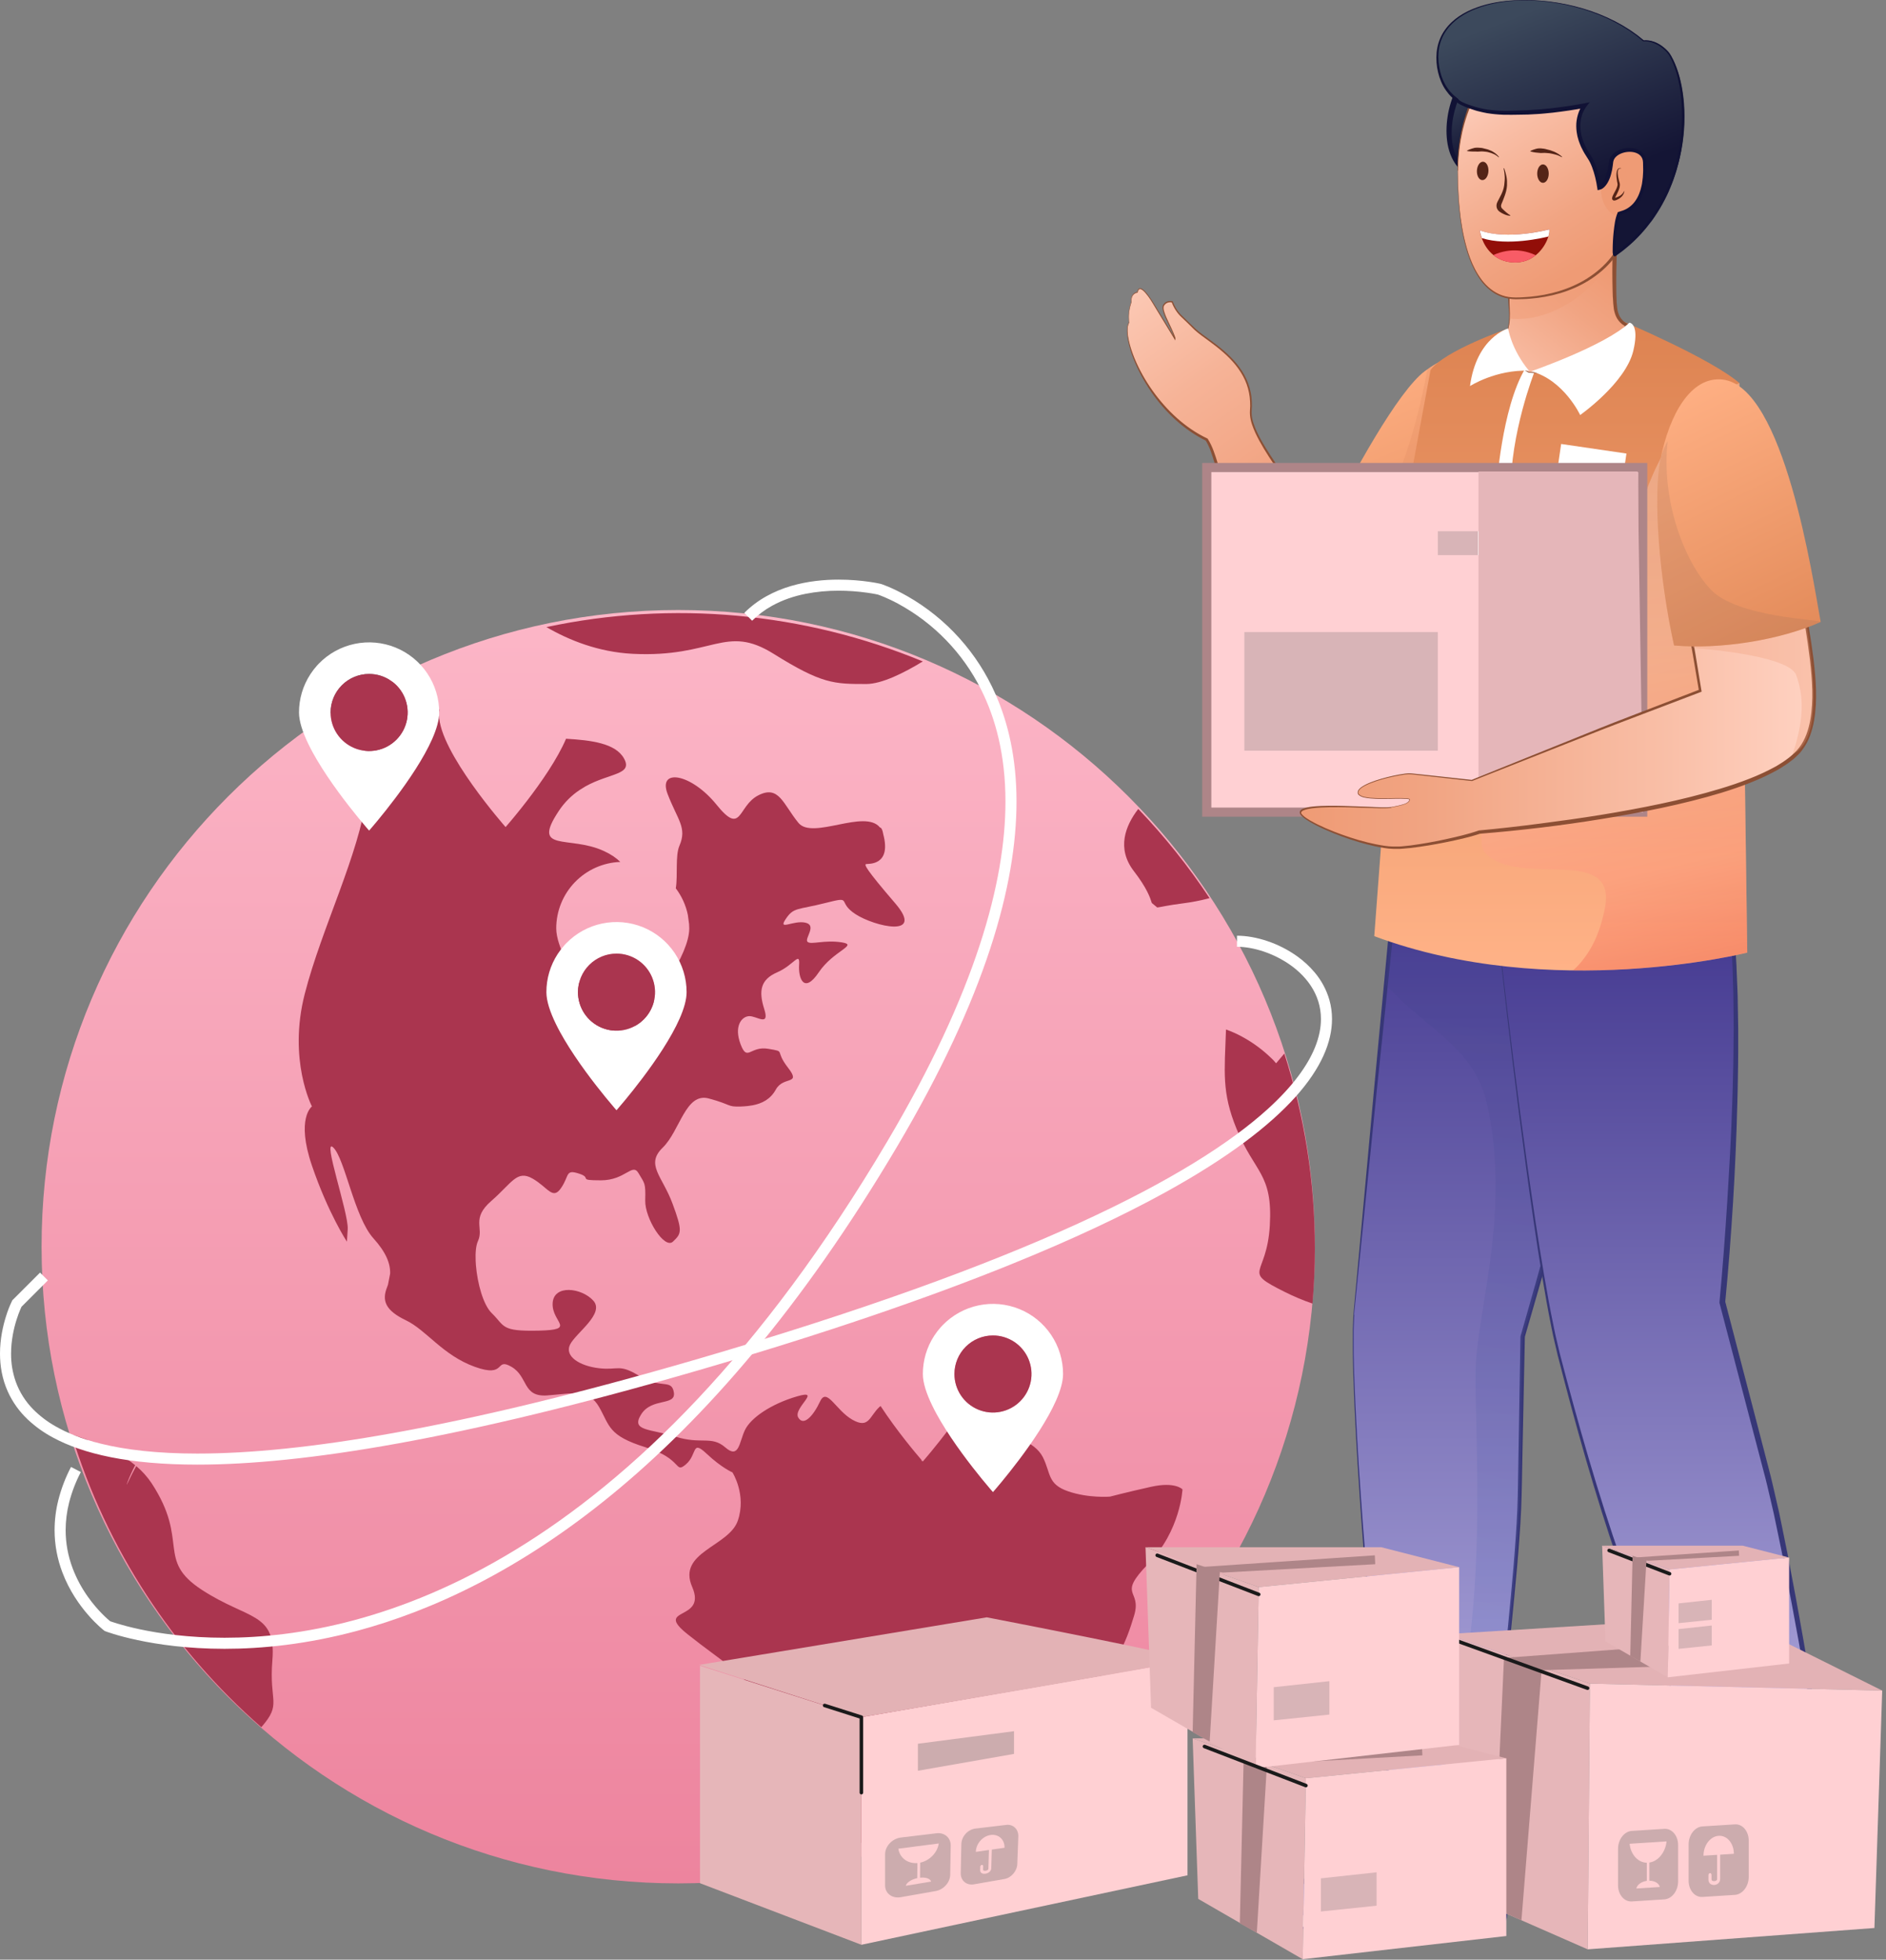 <svg width="410" height="426" viewBox="0 0 410 426" fill="none" xmlns="http://www.w3.org/2000/svg">
<rect x="0" y="0" width="410" height="426" fill="#808080" stroke="none"/>
<g clip-path="url(#clip0_85_246)">
<path d="M322.514 388.925L322.32 404.458C322.32 404.458 304.158 403.477 304.158 403.051C304.158 402.625 303.809 386.317 303.809 386.317L322.514 388.925Z" fill="url(#paint0_linear_85_246)" stroke="#8C4F34" stroke-width="0.75" stroke-miterlimit="10"/>
<path d="M272.167 416.298C272.128 417.615 273.082 418.971 274.734 418.933L324.9 418.558C326.113 418.519 327.158 417.538 327.158 416.324V416.286C327.196 406.111 323.313 397.653 322.604 398.402C316.425 404.962 304.054 398.028 304.054 398.028L299.423 400.636V400.662L298.649 401.036L295.476 402.728L294.702 403.102L292.535 404.251L291.89 404.587L291.142 405L287.195 407.028L286.421 407.441L273.547 414.168C272.631 414.607 272.192 415.446 272.167 416.298Z" fill="url(#paint1_linear_85_246)" stroke="#373777" stroke-miterlimit="10"/>
<path d="M273.057 416.337C273.018 417.615 273.934 418.92 275.546 418.894L324.1 418.532C325.274 418.493 326.293 417.551 326.293 416.376V416.35H273.07L273.057 416.337Z" fill="#FCFEFD"/>
<path d="M298.649 401.036C298.985 401.746 299.759 403.27 301.616 405.504C301.681 405.607 301.823 405.672 301.926 405.672C302.029 405.672 302.132 405.633 302.197 405.568C302.403 405.401 302.403 405.129 302.261 404.962C300.443 402.767 299.694 401.307 299.423 400.662L298.649 401.036Z" fill="#FCFEFD"/>
<path d="M294.702 403.102C295.012 403.877 295.721 405.362 297.308 407.492C297.411 407.634 297.514 407.66 297.643 407.66C297.746 407.66 297.811 407.66 297.914 407.596C298.082 407.454 298.121 407.182 297.979 406.989C296.431 404.858 295.747 403.438 295.476 402.728L294.702 403.102Z" fill="#FCFEFD"/>
<path d="M291.155 405C291.426 405.878 292.032 407.337 293.283 409.326C293.386 409.468 293.515 409.533 293.657 409.533C293.722 409.533 293.825 409.494 293.889 409.468C294.057 409.326 294.122 409.055 294.018 408.861C292.741 406.795 292.161 405.375 291.89 404.6L291.142 405.013L291.155 405Z" fill="#FCFEFD"/>
<path d="M286.421 407.428C286.756 408.306 287.362 409.662 288.485 411.456C288.588 411.598 288.717 411.663 288.859 411.663C288.923 411.663 289.026 411.624 289.091 411.598C289.259 411.456 289.323 411.198 289.233 410.992C288.085 409.197 287.504 407.841 287.207 407.028L286.434 407.441L286.421 407.428Z" fill="#FCFEFD"/>
<path d="M294.289 285.822C293.116 299.974 298.533 371.274 302.648 390.242C313.987 394.154 324.01 390.629 324.01 390.629C324.01 390.629 330.06 341.744 330.357 325.359C330.537 316.036 331.002 290.587 331.002 290.587C331.002 290.587 346.288 238.409 350.377 215.245C351.538 208.776 352.247 202.629 352.273 197.245L303.796 188.581C303.796 188.581 295.45 271.67 294.276 285.822H294.289Z" fill="url(#paint2_linear_85_246)"/>
<path d="M294.225 285.822L294.083 289.102V292.381C294.07 294.563 294.16 296.746 294.199 298.941C294.341 303.305 294.534 307.669 294.767 312.034C295.244 320.762 295.85 329.478 296.521 338.193L297.617 351.26C298.017 355.612 298.404 359.963 298.869 364.315C299.307 368.666 299.798 373.004 300.352 377.343C300.623 379.512 300.907 381.681 301.255 383.838C301.552 386.007 301.978 388.15 302.377 390.307L302.403 390.462L302.558 390.5C303.435 390.758 304.287 391.068 305.177 391.275C306.067 391.495 306.944 391.714 307.847 391.843C308.737 392.024 309.653 392.101 310.556 392.218C311.007 392.269 311.472 392.282 311.923 392.308C312.375 392.347 312.839 392.36 313.291 392.36C315.109 392.411 316.941 392.308 318.747 392.063C320.566 391.83 322.346 391.482 324.113 390.913L324.307 390.849L324.333 390.642C326.371 374.037 328.306 357.42 329.789 340.737C329.97 338.658 330.15 336.566 330.292 334.475C330.46 332.383 330.576 330.291 330.679 328.199C330.86 324.003 330.873 319.832 330.976 315.649L331.492 290.561L331.466 290.69C335.942 275.337 340.276 259.933 344.288 244.452C345.282 240.578 346.275 236.704 347.204 232.805C348.145 228.918 349.048 225.019 349.874 221.094C350.299 219.131 350.648 217.168 351.022 215.18C351.331 213.204 351.706 211.255 351.951 209.24C352.222 207.239 352.467 205.251 352.609 203.236C352.828 201.235 352.828 199.208 352.918 197.206L352.944 196.677L352.389 196.574L328.151 192.235C320.076 190.776 311.988 189.407 303.9 187.987L303.306 187.884L303.255 188.478L298.675 237.118L294.225 285.77V285.822ZM294.354 285.822L299.282 237.221L304.364 188.633L303.719 189.123C311.794 190.595 319.856 192.119 327.944 193.539L352.183 197.865L351.654 197.232C351.564 199.208 351.577 201.196 351.357 203.172C351.215 205.16 350.97 207.123 350.712 209.085C350.48 211.048 350.093 213.024 349.796 214.999C349.422 216.936 349.074 218.912 348.661 220.861C348.236 222.811 347.849 224.761 347.397 226.71L346.056 232.547C345.14 236.433 344.172 240.307 343.192 244.181C339.245 259.662 334.988 275.079 330.563 290.432V290.496L330.537 290.561L330.112 315.649C330.021 319.832 330.021 324.029 329.854 328.187C329.75 330.265 329.647 332.357 329.492 334.436C329.351 336.515 329.183 338.607 329.015 340.685C327.583 357.342 325.7 373.973 323.726 390.578L323.946 390.307C322.269 390.849 320.488 391.198 318.721 391.443C316.941 391.675 315.148 391.791 313.355 391.766C312.904 391.766 312.452 391.766 312.013 391.727C311.562 391.701 311.11 391.688 310.672 391.637C309.782 391.533 308.892 391.456 308.002 391.288C307.112 391.159 306.247 390.952 305.37 390.746C304.493 390.552 303.655 390.242 302.79 389.997L302.971 390.203C302.558 388.06 302.119 385.929 301.81 383.773C301.449 381.617 301.152 379.46 300.868 377.291C300.288 372.966 299.772 368.627 299.294 364.276C298.804 359.937 298.391 355.586 297.966 351.235C297.553 346.883 297.166 342.532 296.818 338.18C296.121 329.465 295.489 320.749 294.999 312.034C294.754 307.669 294.547 303.305 294.393 298.941C294.354 296.759 294.251 294.576 294.264 292.394V289.115L294.405 285.835L294.354 285.822Z" fill="#373777"/>
<path style="mix-blend-mode:multiply" opacity="0.2" d="M323.21 239.765C320.398 227.576 310.027 223.766 301.268 214.057C303.048 196.109 303.809 188.581 303.809 188.581L352.286 197.245C352.26 202.616 351.551 208.763 350.39 215.245C346.301 238.409 331.015 290.587 331.015 290.587C331.015 290.587 330.537 316.036 330.37 325.359C330.073 341.757 324.023 390.629 324.023 390.629C324.023 390.629 316.309 393.341 306.75 391.365C326.229 371.881 319.998 309.412 320.85 296.139C321.701 282.852 328.344 262.361 323.21 239.765Z" fill="url(#paint3_linear_85_246)"/>
<path d="M392.701 380.209L397.331 395.11C397.331 395.11 379.014 399.229 378.898 398.828C378.782 398.415 374.551 382.817 374.551 382.817L392.701 380.209Z" fill="url(#paint4_linear_85_246)" stroke="#8C4F34" stroke-width="0.75" stroke-miterlimit="10"/>
<path d="M352.441 420.405C352.776 421.683 354.053 422.716 355.64 422.225L403.717 407.932C404.878 407.57 405.613 406.33 405.278 405.155V405.13C402.478 395.342 396.403 388.305 395.925 389.209C391.798 397.227 377.814 394.451 377.814 394.451L374.28 397.796V397.834L373.648 398.402L371.068 400.907L370.423 401.475L368.669 403.18L368.153 403.683L367.546 404.277L364.308 407.325L363.676 407.932L353.176 417.977C352.428 418.649 352.234 419.591 352.441 420.405Z" fill="url(#paint5_linear_85_246)" stroke="#373777" stroke-miterlimit="10"/>
<path d="M352.983 420.276C353.305 421.528 354.569 422.548 356.117 422.057L403.227 408.061C404.362 407.699 405.084 406.485 404.749 405.349V405.31L352.996 420.276H352.983Z" fill="#FCFEFD"/>
<path d="M373.648 398.402C374.164 398.996 375.338 400.236 377.737 401.863C377.827 401.94 377.982 401.966 378.072 401.94C378.176 401.914 378.253 401.85 378.305 401.772C378.446 401.553 378.382 401.295 378.201 401.166C375.841 399.564 374.718 398.377 374.28 397.834L373.635 398.402H373.648Z" fill="#FCFEFD"/>
<path d="M370.423 401.475C370.926 402.134 372.022 403.374 374.138 404.975C374.28 405.078 374.383 405.078 374.512 405.039C374.615 405.013 374.68 404.988 374.757 404.897C374.886 404.716 374.835 404.458 374.654 404.29C372.564 402.676 371.532 401.501 371.068 400.894L370.423 401.463V401.475Z" fill="#FCFEFD"/>
<path d="M367.546 404.277C368.049 405.052 369.043 406.279 370.797 407.841C370.926 407.944 371.081 407.97 371.21 407.932C371.274 407.919 371.365 407.854 371.416 407.802C371.545 407.622 371.532 407.35 371.377 407.183C369.571 405.556 368.63 404.355 368.153 403.683L367.546 404.277Z" fill="#FCFEFD"/>
<path d="M363.676 407.931C364.244 408.68 365.199 409.817 366.772 411.224C366.914 411.327 367.056 411.353 367.185 411.314C367.25 411.302 367.34 411.237 367.391 411.185C367.52 411.005 367.508 410.733 367.353 410.566C365.753 409.171 364.824 408.022 364.308 407.325L363.676 407.931Z" fill="#FCFEFD"/>
<path d="M326.164 207.291C326.164 207.291 333.388 273.297 338.845 294.447C345.346 319.652 356.208 358.31 373.635 387.66C385.27 389.648 395.796 381.539 395.796 381.539C395.796 381.539 388.611 337.78 384.548 321.898C382.239 312.86 374.409 283.072 374.409 283.072C374.409 283.072 379.814 228.841 376.008 196.29L326.164 207.278V207.291Z" fill="url(#paint6_linear_85_246)"/>
<path d="M326.113 207.304C327.828 222.876 329.673 238.422 331.776 253.942C332.833 261.702 333.93 269.462 335.207 277.184C335.852 281.044 336.523 284.905 337.31 288.753C337.671 290.677 338.174 292.575 338.6 294.499L340.07 300.18C344.043 315.339 348.442 330.394 353.769 345.14C355.124 348.82 356.491 352.487 357.962 356.128C358.671 357.962 359.432 359.757 360.206 361.564C360.955 363.372 361.729 365.18 362.554 366.949C364.141 370.538 365.856 374.063 367.624 377.562C368.54 379.293 369.43 381.049 370.371 382.766L373.274 387.892L373.377 388.073L373.583 388.111C377.543 388.796 381.633 388.357 385.438 387.208C387.347 386.64 389.205 385.891 390.985 385.013C392.765 384.122 394.481 383.14 396.119 381.939L396.351 381.772L396.3 381.475C394.945 373.185 393.513 364.896 392.068 356.619C391.32 352.487 390.611 348.342 389.811 344.21L388.637 338.013L387.386 331.828C386.986 329.762 386.535 327.709 386.044 325.656C385.567 323.603 385.116 321.537 384.574 319.51L381.4 307.308L375.041 282.917V283.136C375.75 275.905 376.292 268.688 376.744 261.444L377.053 256.021L377.311 250.585C377.466 246.957 377.595 243.341 377.685 239.713C377.75 237.905 377.763 236.085 377.801 234.277C377.827 232.469 377.866 230.649 377.866 228.841V223.405L377.776 217.969C377.776 216.161 377.66 214.341 377.595 212.533C377.531 210.725 377.466 208.905 377.324 207.097C377.195 205.289 377.118 203.469 376.937 201.674L376.395 196.251L376.357 195.812L375.931 195.915L351.035 201.532L326.1 207.239V207.291L326.113 207.304ZM326.255 207.342L351.164 202.061L376.112 196.677L375.634 196.341L376.137 201.738C376.305 203.533 376.357 205.341 376.486 207.149C376.602 208.956 376.666 210.764 376.705 212.572C376.757 214.379 376.834 216.187 376.834 217.995L376.886 223.418L376.834 228.841C376.834 230.649 376.769 232.456 376.731 234.264C376.679 236.072 376.653 237.879 376.576 239.687C376.46 243.302 376.292 246.918 376.112 250.533L375.802 255.956L375.48 261.379C375.015 268.597 374.486 275.828 373.803 283.02V283.24L380.188 307.63L383.387 319.819C383.942 321.847 384.406 323.887 384.883 325.927C385.374 327.967 385.838 330.007 386.238 332.06L387.515 338.219L388.702 344.404C389.514 348.523 390.237 352.655 391.011 356.787C392.494 365.051 393.952 373.327 395.332 381.617L395.513 381.152C393.978 382.288 392.275 383.269 390.546 384.135C388.805 385 387.012 385.736 385.154 386.291C381.452 387.414 377.518 387.853 373.725 387.208L374.035 387.427L371.132 382.34C370.191 380.635 369.301 378.892 368.385 377.162C366.618 373.676 364.889 370.177 363.302 366.6C362.477 364.831 361.69 363.036 360.942 361.229C360.168 359.434 359.394 357.639 358.684 355.818C357.201 352.203 355.833 348.536 354.466 344.869C349.1 330.175 344.649 315.145 340.612 300.025L339.116 294.344C338.69 292.433 338.174 290.548 337.813 288.637C337.013 284.815 336.316 280.954 335.658 277.106C334.343 269.385 333.208 261.638 332.111 253.89C329.944 238.396 328.022 222.876 326.242 207.329L326.255 207.342Z" fill="#373777"/>
<path d="M245.451 70.074C245.039 68.06 245.942 65.568 245.942 65.568C245.748 63.682 247.245 63.553 247.245 63.553C247.722 60.752 250.856 66.239 250.856 66.239L255.397 73.664V73.457C254.636 71.068 252.275 67.504 252.92 66.394C253.565 65.284 254.817 65.606 254.817 65.606C255.939 68.344 256.519 68.279 259.525 71.339C262.531 74.4 272.85 78.841 271.921 89.274C271.354 95.756 284.357 108.642 287.195 117.474C295.592 108.591 309.034 93.561 314.671 91.211C321.791 88.241 330.137 87.647 329.17 97.396C328.202 107.145 299.165 142.963 285.427 141.839C269.574 140.548 267.136 102.767 262.337 95.55C249.412 89.287 243.426 73.134 245.464 70.074H245.451Z" fill="url(#paint7_linear_85_246)"/>
<path d="M245.503 70.074C245.232 68.576 245.542 67.027 246.006 65.594V65.568C245.955 65.129 246.006 64.677 246.225 64.302C246.445 63.928 246.845 63.682 247.27 63.631H247.322V63.579C247.386 63.295 247.477 62.972 247.709 62.869C247.954 62.779 248.238 62.972 248.457 63.14C248.909 63.515 249.283 64.005 249.644 64.483C250.353 65.451 250.934 66.523 251.566 67.543L255.333 73.741L255.5 74.012L255.526 73.689V73.457C254.997 71.869 254.185 70.448 253.54 68.951C253.385 68.576 253.23 68.202 253.114 67.814C252.998 67.44 252.895 67.027 252.972 66.665C252.998 66.51 253.127 66.329 253.243 66.2C253.359 66.071 253.514 65.942 253.681 65.865C254.017 65.697 254.43 65.671 254.791 65.749L254.701 65.671C255.165 66.898 255.887 68.073 256.868 68.964C257.822 69.867 258.751 70.771 259.68 71.701C260.673 72.605 261.744 73.328 262.801 74.115C263.859 74.89 264.891 75.678 265.872 76.543C267.832 78.247 269.574 80.249 270.644 82.612C271.173 83.787 271.522 85.039 271.676 86.33C271.754 86.976 271.78 87.621 271.78 88.267C271.767 88.9 271.676 89.558 271.741 90.243C271.857 91.611 272.347 92.851 272.889 94.065C273.444 95.266 274.089 96.415 274.759 97.538C276.114 99.785 277.61 101.941 279.094 104.097C280.577 106.254 282.073 108.41 283.454 110.618C284.821 112.826 286.124 115.111 286.937 117.565L287.079 118.004L287.388 117.668C292.471 112.297 297.463 106.848 302.687 101.631C305.306 99.036 307.95 96.453 310.814 94.155C312.259 93.032 313.716 91.908 315.419 91.302C317.109 90.643 318.876 90.114 320.669 89.842C322.449 89.584 324.32 89.571 325.906 90.269C327.519 90.953 328.499 92.567 328.744 94.323C328.886 95.201 328.886 96.105 328.809 96.996C328.757 97.9 328.538 98.726 328.228 99.591C327.622 101.295 326.784 102.935 325.881 104.523C324.062 107.713 321.972 110.76 319.766 113.704C317.56 116.648 315.213 119.501 312.762 122.252C310.311 125.002 307.757 127.649 305.073 130.167C302.39 132.672 299.578 135.061 296.547 137.114C293.541 139.128 290.239 141.013 286.704 141.362C286.279 141.387 285.814 141.387 285.414 141.362C284.937 141.323 284.512 141.245 284.099 141.155C283.247 140.961 282.422 140.639 281.648 140.212C280.087 139.36 278.758 138.121 277.61 136.739C275.314 133.937 273.702 130.593 272.334 127.197C270.98 123.788 269.896 120.25 268.916 116.7C267.936 113.149 267.058 109.546 266.155 105.97C265.691 104.175 265.227 102.38 264.698 100.611C264.13 98.842 263.601 97.047 262.569 95.42L262.531 95.356L262.453 95.317C257.629 93.019 253.617 89.223 250.521 84.871C248.973 82.689 247.644 80.339 246.625 77.86C246.122 76.62 245.684 75.342 245.4 74.038C245.258 73.379 245.155 72.721 245.129 72.05C245.116 71.391 245.142 70.694 245.49 70.126V70.087L245.503 70.074ZM245.4 70.074C245.039 70.668 245 71.378 245 72.037C245.013 72.721 245.103 73.392 245.232 74.051C245.503 75.381 245.903 76.672 246.393 77.938C247.374 80.455 248.676 82.844 250.199 85.091C253.243 89.545 257.306 93.406 262.195 95.821L262.079 95.717C263.021 97.228 263.55 99.023 264.079 100.779C264.595 102.548 265.046 104.33 265.485 106.125C266.362 109.714 267.2 113.317 268.155 116.893C269.109 120.47 270.167 124.034 271.509 127.507C272.863 130.967 274.463 134.389 276.849 137.346C278.049 138.805 279.468 140.122 281.171 141.052C282.886 141.981 284.782 142.459 286.769 142.317C288.704 142.162 290.523 141.504 292.225 140.716C293.928 139.915 295.541 138.947 297.076 137.901C300.159 135.797 303.01 133.395 305.718 130.851C308.427 128.32 310.994 125.635 313.445 122.846C315.896 120.057 318.244 117.19 320.45 114.208C322.656 111.225 324.745 108.152 326.577 104.911C327.48 103.284 328.331 101.618 328.964 99.836C329.273 98.958 329.531 97.99 329.57 97.034C329.634 96.092 329.634 95.136 329.48 94.181C329.325 93.225 329.015 92.283 328.448 91.456C327.906 90.617 327.08 89.984 326.19 89.571C324.371 88.784 322.385 88.835 320.54 89.106C318.67 89.403 316.877 89.946 315.135 90.63C313.342 91.289 311.82 92.464 310.362 93.6C307.473 95.95 304.828 98.545 302.21 101.153C296.998 106.409 292.019 111.883 286.962 117.268L287.427 117.371C286.575 114.84 285.247 112.542 283.854 110.321C282.46 108.1 280.951 105.944 279.455 103.8C277.958 101.644 276.462 99.501 275.108 97.28C274.424 96.169 273.792 95.033 273.237 93.858C272.708 92.683 272.218 91.456 272.115 90.191C272.05 89.571 272.128 88.913 272.154 88.241C272.154 87.583 272.128 86.911 272.05 86.253C271.883 84.936 271.509 83.645 270.967 82.431C269.858 80.003 268.064 77.976 266.078 76.272C265.085 75.407 264.04 74.619 262.982 73.844C261.937 73.07 260.841 72.334 259.886 71.469C258.957 70.552 258.003 69.635 257.061 68.744C256.094 67.866 255.41 66.769 254.946 65.542L254.92 65.477H254.855C254.417 65.374 253.978 65.426 253.578 65.606C253.372 65.697 253.204 65.839 253.062 66.007C252.92 66.175 252.791 66.342 252.74 66.588C252.662 67.04 252.791 67.453 252.895 67.853C253.024 68.253 253.178 68.628 253.333 69.002C253.991 70.5 254.804 71.933 255.333 73.47V73.638L255.5 73.586L251.708 67.414C251.063 66.394 250.482 65.335 249.76 64.354C249.399 63.863 249.025 63.386 248.547 62.985C248.315 62.817 248.019 62.572 247.657 62.701C247.322 62.869 247.257 63.231 247.206 63.515L247.27 63.463C246.793 63.528 246.367 63.799 246.135 64.212C245.903 64.625 245.864 65.103 245.916 65.555V65.529C245.451 66.975 245.155 68.525 245.426 70.048L245.4 70.074Z" fill="#8C4F34"/>
<g style="mix-blend-mode:multiply" opacity="0.3">
<path d="M314.671 91.198C313.407 91.728 311.743 92.903 309.833 94.491C306.054 113.381 294.896 147.999 275.572 135.151C279.132 139.528 282.499 141.839 285.427 141.827C299.204 141.762 328.215 107.132 329.17 97.383C330.137 87.635 321.791 88.228 314.671 91.198Z" fill="#EF9B75"/>
</g>
<path d="M288.33 114.518C293.993 103.103 303.874 85.091 309.73 80.688C316.503 75.6 321.559 76.621 326.293 81.269C338.303 93.058 313.729 126.19 305.215 136.701C296.315 130.064 291.942 122.588 288.33 114.518Z" fill="url(#paint8_linear_85_246)"/>
<g style="mix-blend-mode:multiply" opacity="0.2">
<g style="mix-blend-mode:multiply">
<path d="M296.121 115.486C302.519 110.489 307.679 94.788 310.298 80.275C316.773 75.678 321.688 76.75 326.28 81.269C338.29 93.058 313.716 126.19 305.202 136.701C297.424 130.903 293.103 124.46 289.723 117.539C291.955 118.456 294.199 116.648 296.121 115.499V115.486Z" fill="#D88458"/>
</g>
</g>
<path d="M310.981 80.455C313.897 76.246 327.854 71.417 327.854 71.417L352.363 69.661C352.363 69.661 371.919 77.886 378.137 83.283L379.84 207.084C379.84 207.084 337.258 217.866 298.753 203.508L305.938 107.79" fill="url(#paint9_linear_85_246)"/>
<path style="mix-blend-mode:multiply" opacity="0.3" d="M348.674 198.407C352.531 182.977 330.692 193.268 322.991 185.547C321.701 184.256 321.701 180.408 322.991 179.117C331.982 170.117 344.83 166.256 347.397 154.687C353.628 127.275 353.769 93.419 378.137 83.27L379.84 207.071C379.84 207.071 363.534 211.19 341.979 210.945C345.101 208.104 347.436 204.102 348.674 198.407Z" fill="url(#paint10_linear_85_246)"/>
<path d="M333.543 80.933C333.543 80.933 328.306 94.297 328.435 106.68L325.339 105.995C325.339 105.995 326.409 88.835 331.531 80.184L333.543 80.933Z" fill="white"/>
<path d="M327.854 71.404C327.854 71.404 326.345 77.899 332.382 80.92C345.862 82.108 353.808 70.719 353.808 70.719C353.808 70.719 351.731 70.126 351.254 67.246C350.777 64.367 351.035 54.773 351.035 54.773L351.009 54.502L350.003 54.683L328.28 58.634L328.254 59.886C328.254 59.886 327.867 63.992 328.151 67.246C328.37 69.712 327.867 71.404 327.867 71.404H327.854Z" fill="url(#paint11_linear_85_246)"/>
<path d="M327.803 71.404C327.454 73.276 327.635 75.252 328.409 76.995C328.809 77.86 329.351 78.661 330.021 79.345C330.692 80.016 331.479 80.572 332.33 81.011H332.369C334.433 81.204 336.523 81.153 338.574 80.765C340.625 80.391 342.611 79.719 344.482 78.803C346.352 77.873 348.107 76.724 349.706 75.394C351.306 74.064 352.789 72.592 354.066 70.9L354.324 70.565L353.899 70.41C353.641 70.319 353.331 70.139 353.086 69.945C352.828 69.751 352.609 69.506 352.415 69.248C352.015 68.731 351.783 68.099 351.641 67.44C351.564 67.117 351.564 66.781 351.512 66.42C351.473 66.071 351.435 65.71 351.435 65.374C351.409 64.677 351.37 63.98 351.37 63.269C351.331 60.442 351.383 57.614 351.473 54.786V54.722L351.448 54.45L351.396 53.973L350.919 54.05C347.113 54.683 343.334 55.406 339.541 56.077C335.749 56.749 331.982 57.523 328.202 58.311L327.944 58.363V59.409C327.944 59.693 327.944 59.925 327.932 60.196L327.867 61.81C327.841 62.882 327.841 63.954 327.88 65.025C327.906 66.097 328.022 67.169 328.073 68.228C328.099 69.286 328.022 70.358 327.79 71.391L327.803 71.404ZM327.893 71.43C328.164 70.384 328.267 69.312 328.267 68.24C328.241 67.169 328.138 66.11 328.164 65.038C328.177 63.98 328.228 62.908 328.319 61.849L328.46 60.261C328.499 60.003 328.512 59.693 328.525 59.447L328.564 58.647L328.306 58.944C332.111 58.363 335.916 57.743 339.696 57.046L351.048 54.954L350.519 54.567L350.545 54.838V54.773C350.493 57.614 350.493 60.455 350.57 63.295C350.57 64.005 350.622 64.728 350.674 65.439C350.674 65.8 350.725 66.149 350.764 66.51C350.815 66.859 350.815 67.221 350.919 67.595C351.086 68.318 351.357 69.054 351.835 69.661C352.067 69.971 352.338 70.242 352.634 70.474C352.944 70.707 353.254 70.9 353.666 71.042L353.499 70.552C352.312 72.179 350.854 73.664 349.306 74.981C347.745 76.298 346.043 77.46 344.224 78.389C342.405 79.332 340.47 80.042 338.471 80.455C336.471 80.881 334.394 80.998 332.343 80.856H332.382C330.705 80.042 329.234 78.712 328.473 76.969C327.712 75.252 327.532 73.276 327.867 71.43H327.893Z" fill="#8C4F34"/>
<g style="mix-blend-mode:multiply" opacity="0.5">
<path d="M328.164 69.261C337.361 70.229 346.868 63.037 349.784 56.671L328.486 59.641L328.164 69.261Z" fill="#EF9B75"/>
</g>
<path d="M339.381 96.512L353.574 98.592L352.918 103.077L338.725 100.996L339.381 96.512Z" fill="white"/>
<path d="M329.402 20.169C333.337 30.615 322.101 38.801 319.985 37.987C313.742 35.599 313.832 25.23 317.767 18.555C321.701 11.879 325.455 9.71 329.402 20.156V20.169Z" fill="url(#paint12_linear_85_246)"/>
<path d="M329.338 20.195C329.338 20.195 329.415 20.427 329.557 20.866C329.699 21.305 329.879 21.938 330.008 22.79C330.137 23.629 330.215 24.675 330.06 25.85C329.918 27.025 329.57 28.329 328.964 29.646C328.357 30.963 327.493 32.293 326.397 33.533C325.287 34.76 323.997 35.96 322.462 36.864C322.088 37.097 321.675 37.29 321.275 37.445C320.888 37.6 320.411 37.703 320.166 37.639C319.869 37.497 319.328 37.252 318.979 37.019C318.657 36.735 318.27 36.541 317.986 36.167C316.722 34.863 316.025 33.055 315.729 31.196C315.213 27.438 316.064 23.539 317.586 20.363C318.334 18.774 319.315 17.276 320.256 15.972C321.211 14.668 322.359 13.597 323.584 13.403C324.836 13.325 325.893 14.307 326.603 15.185C327.351 16.076 327.841 17.005 328.228 17.767C328.641 18.516 328.873 19.149 329.067 19.562C329.247 19.988 329.351 20.208 329.351 20.208L329.338 20.195ZM329.454 20.156C329.454 20.156 329.363 19.924 329.209 19.497C329.041 19.071 328.835 18.426 328.46 17.651C328.28 17.264 328.112 16.812 327.841 16.36C327.596 15.895 327.351 15.391 326.99 14.888C326.667 14.371 326.242 13.855 325.7 13.39C325.171 12.899 324.41 12.564 323.546 12.512C322.681 12.551 321.856 12.899 321.159 13.403C320.476 13.919 319.856 14.526 319.302 15.198C318.18 16.553 317.238 18.064 316.374 19.769C315.574 21.486 314.993 23.371 314.697 25.334C314.4 27.296 314.348 29.336 314.697 31.338C315.058 33.326 315.87 35.315 317.341 36.761C317.664 37.148 318.154 37.419 318.566 37.729C319.031 38 319.353 38.142 319.921 38.375C320.605 38.517 321.082 38.297 321.546 38.13C322.011 37.936 322.436 37.716 322.836 37.458C326.035 35.431 328.164 32.487 329.299 29.75C329.854 28.368 330.15 27.025 330.254 25.824C330.344 24.623 330.254 23.578 330.137 22.725C330.008 21.873 329.815 21.215 329.673 20.789C329.531 20.35 329.454 20.117 329.454 20.117V20.156Z" fill="#111235"/>
<path d="M316.902 37.122C316.902 53.482 320.734 64.858 329.531 64.858C340.083 64.858 348.145 60.493 351.989 53.934C354.427 49.763 355.601 44.392 355.601 38.026C355.601 21.667 354.634 6.844 340.56 6.844C326.487 6.844 316.902 20.763 316.902 37.122Z" fill="url(#paint13_linear_85_246)"/>
<path d="M316.864 37.122C316.864 37.122 316.864 37.742 316.864 38.891C316.877 40.053 316.928 41.745 317.083 43.901C317.251 46.057 317.509 48.679 318.141 51.623C318.799 54.541 319.727 57.911 321.92 60.971C323.03 62.469 324.552 63.837 326.487 64.522C327.441 64.87 328.486 65.038 329.531 65.051C330.576 65.025 331.608 65.025 332.679 64.922C336.923 64.586 341.412 63.437 345.398 60.958C347.384 59.718 349.242 58.169 350.738 56.271C352.247 54.373 353.37 52.178 354.169 49.841C354.969 47.517 355.459 45.076 355.717 42.61C355.962 40.144 355.962 37.652 355.95 35.185C355.911 30.24 355.782 25.269 354.879 20.427C354.414 18.025 353.77 15.624 352.621 13.454C351.512 11.285 349.861 9.323 347.758 8.135C345.669 6.908 343.269 6.443 340.999 6.392C338.754 6.314 336.471 6.663 334.42 7.321C330.266 8.638 326.887 11.208 324.475 14.061C322.036 16.915 320.437 20.001 319.353 22.816C318.283 25.643 317.689 28.226 317.354 30.356C317.019 32.5 316.902 34.191 316.864 35.353C316.851 36.515 316.838 37.135 316.838 37.135L316.864 37.122ZM316.954 37.122C316.954 37.122 316.967 36.502 317.006 35.353C317.07 34.204 317.199 32.513 317.56 30.382C317.922 28.265 318.566 25.708 319.715 22.945C320.876 20.195 322.54 17.212 324.99 14.5C327.429 11.802 330.718 9.387 334.704 8.199C336.703 7.618 338.78 7.295 340.986 7.36C343.153 7.399 345.372 7.851 347.281 8.974C349.216 10.072 350.738 11.853 351.783 13.906C352.854 15.959 353.524 18.258 353.989 20.621C354.918 25.346 355.098 30.292 355.176 35.211C355.201 37.678 355.227 40.131 354.995 42.558C354.75 44.986 354.298 47.374 353.524 49.647C352.763 51.907 351.68 54.076 350.235 55.909C348.79 57.769 346.997 59.279 345.075 60.506C341.205 62.959 336.781 64.109 332.614 64.509C330.524 64.664 328.422 64.883 326.577 64.212C324.72 63.579 323.223 62.275 322.114 60.829C319.908 57.872 318.953 54.515 318.283 51.61C317.638 48.679 317.354 46.057 317.186 43.914C317.019 41.758 316.967 40.066 316.941 38.904C316.928 37.742 316.915 37.135 316.915 37.135L316.954 37.122Z" fill="#8C4F34"/>
<path d="M348.261 38.362C347.281 42.52 348.945 46.471 351.989 47.194C355.034 47.917 358.297 45.128 359.278 40.97C360.258 36.812 358.594 32.861 355.55 32.138C352.505 31.415 349.242 34.204 348.261 38.362Z" fill="#EF9B75"/>
<path d="M321.662 50.073C321.662 50.073 322.088 53.366 324.629 55.419C325.597 56.245 326.938 56.878 328.654 57.02C330.873 57.214 332.575 56.529 333.865 55.471C336.162 53.624 337.039 50.693 336.794 49.854C336.794 49.854 327.764 52.32 321.662 50.086V50.073Z" fill="#920E08"/>
<path d="M322.14 51.765C321.791 50.796 321.675 50.073 321.675 50.073C327.751 52.307 336.794 49.867 336.794 49.867C336.884 50.164 336.807 50.745 336.6 51.416C335.581 51.674 327.79 53.547 322.14 51.765Z" fill="white"/>
<path d="M324.629 55.432C325.597 56.258 326.938 56.891 328.654 57.033C330.873 57.227 332.575 56.542 333.865 55.483C331.943 54.58 328.602 53.676 324.629 55.445V55.432Z" fill="#F85C66"/>
<path d="M329.286 0.116C338.703 -0.439 349.99 2.57 357.252 8.845C357.265 8.858 357.278 8.871 357.291 8.884C359.549 8.612 361.832 9.632 363.651 12.951C368.062 21.021 368.385 43.488 351.048 55.393C350.738 55.599 350.97 48.537 351.989 46.406C352.802 46.083 358.104 45.528 357.588 35.237C357.394 31.299 350.57 32.125 350.248 35.237C349.68 40.505 347.681 40.776 347.681 40.776C347.681 40.776 347.152 36.477 345.501 34.101C340.831 27.322 344.495 22.945 344.495 22.945C344.495 22.945 336.923 24.494 329.286 24.494C326.074 24.636 322.875 24.378 320.127 23.423C319.224 23.151 318.373 22.829 317.625 22.428C317.225 22.222 316.954 21.976 316.786 21.705C314.684 20.156 313.174 17.845 312.646 14.513C311.227 5.384 319.186 0.71 329.286 0.116Z" fill="url(#paint14_linear_85_246)"/>
<path d="M329.286 0.155C330.537 0.103 331.789 0.09 333.027 0.129C334.278 0.181 335.517 0.284 336.755 0.439C337.993 0.607 339.219 0.814 340.444 1.059C341.67 1.33 342.869 1.64 344.069 1.989L345.849 2.57L347.603 3.228L349.319 3.964L350.996 4.79L352.634 5.694L354.221 6.689L355.743 7.773L357.188 8.961L357.227 9H357.278C358.581 8.884 359.884 9.413 360.967 10.149C361.509 10.524 362.012 10.963 362.438 11.466C362.851 11.957 363.16 12.564 363.444 13.17C364.554 15.585 365.121 18.245 365.418 20.905C365.985 26.225 365.457 31.661 363.947 36.8C363.547 38.078 363.122 39.343 362.593 40.57C362.09 41.809 361.483 42.997 360.838 44.172C360.194 45.334 359.458 46.458 358.684 47.542C357.884 48.614 357.046 49.647 356.117 50.615C355.201 51.584 354.234 52.501 353.202 53.34C352.699 53.766 352.17 54.179 351.628 54.567L351.228 54.864L351.022 55.006L350.919 55.083L350.867 55.122C350.674 55.186 351.112 55.07 351.061 55.083C351.061 55.083 351.009 55.083 351.112 55.083C351.19 55.096 351.267 55.173 351.293 55.225C351.319 55.277 351.293 55.225 351.293 55.238V55.212L351.267 55.109V54.877L351.241 54.386C351.241 53.056 351.331 51.713 351.473 50.396C351.641 49.092 351.796 47.71 352.286 46.574L352.093 46.755C352.621 46.6 353.318 46.393 353.886 46.083C354.466 45.761 355.008 45.36 355.472 44.883C355.924 44.392 356.311 43.85 356.62 43.281C356.93 42.7 357.162 42.093 357.356 41.474C357.51 40.854 357.691 40.221 357.755 39.589C357.859 38.956 357.91 38.323 357.936 37.678C358.001 37.045 357.949 36.399 357.949 35.767C357.949 35.47 357.949 35.108 357.884 34.785C357.82 34.398 357.691 34.075 357.51 33.752C357.123 33.12 356.504 32.681 355.846 32.448C355.188 32.216 354.505 32.151 353.834 32.19C352.505 32.293 351.125 32.771 350.235 33.959C350.029 34.256 349.874 34.617 349.796 34.979C349.732 35.34 349.706 35.612 349.655 35.934C349.564 36.541 349.448 37.122 349.28 37.703C349.113 38.285 348.893 38.827 348.597 39.317C348.339 39.795 347.849 40.247 347.552 40.325L348.068 40.725C347.836 39.111 347.487 37.536 346.92 35.999C346.778 35.612 346.61 35.237 346.43 34.863C346.249 34.501 346.017 34.114 345.81 33.791L345.178 32.784C344.959 32.448 344.83 32.112 344.649 31.777C344.469 31.454 344.353 31.079 344.198 30.731C344.043 30.382 343.966 30.008 343.85 29.646C343.734 29.285 343.708 28.91 343.63 28.536C343.592 28.161 343.553 27.787 343.553 27.413C343.553 26.664 343.656 25.915 343.863 25.204C343.966 24.843 344.095 24.494 344.262 24.172C344.417 23.849 344.611 23.5 344.804 23.255L345.578 22.235L344.34 22.48C342.044 22.919 339.696 23.255 337.361 23.526C336.187 23.629 335.026 23.784 333.852 23.836C332.679 23.926 331.505 24.004 330.331 24.017C329.17 24.055 327.944 24.12 326.796 24.094C325.635 24.068 324.462 23.978 323.314 23.81C322.746 23.707 322.165 23.616 321.611 23.474C321.043 23.358 320.501 23.164 319.934 22.984C319.366 22.79 318.799 22.622 318.296 22.377C317.767 22.144 317.251 21.912 317.006 21.525L316.967 21.473L316.915 21.434C316.374 21.021 315.858 20.582 315.406 20.078C314.955 19.575 314.555 19.02 314.206 18.426C313.871 17.832 313.587 17.199 313.368 16.553C313.149 15.908 312.994 15.236 312.865 14.552C312.633 13.183 312.594 11.802 312.839 10.446C313.084 9.09 313.613 7.786 314.4 6.663C315.974 4.377 318.45 2.828 321.043 1.847C323.649 0.852 326.448 0.362 329.234 0.168L329.286 0.155ZM329.286 0.065C326.487 0.22 323.675 0.659 321.017 1.627C318.373 2.583 315.832 4.106 314.155 6.443C313.316 7.605 312.736 8.948 312.465 10.368C312.194 11.776 312.207 13.248 312.413 14.642C312.529 15.353 312.684 16.05 312.904 16.734C313.136 17.419 313.407 18.077 313.755 18.723C314.103 19.355 314.529 19.949 314.993 20.505C315.471 21.047 316.012 21.538 316.58 21.977L316.49 21.886C316.67 22.196 316.967 22.441 317.238 22.609C317.47 22.777 317.818 22.893 318.076 23.022C318.631 23.306 319.199 23.487 319.753 23.681C320.308 23.862 320.888 24.081 321.482 24.21C322.062 24.365 322.656 24.481 323.249 24.598C324.436 24.791 325.635 24.907 326.835 24.946C328.061 24.985 329.209 24.946 330.408 24.933C331.595 24.933 332.795 24.895 333.981 24.804C335.168 24.753 336.355 24.598 337.542 24.494C339.902 24.21 342.25 23.887 344.598 23.423L344.133 22.648C343.837 23.035 343.643 23.384 343.463 23.771C343.282 24.159 343.127 24.546 343.011 24.959C342.779 25.773 342.65 26.612 342.663 27.438C342.663 27.852 342.702 28.278 342.753 28.691C342.844 29.091 342.869 29.517 342.998 29.904C343.114 30.305 343.205 30.705 343.372 31.079C343.527 31.454 343.656 31.854 343.863 32.216C344.056 32.577 344.224 32.978 344.443 33.313L345.075 34.32C345.307 34.669 345.475 34.953 345.656 35.302C345.823 35.638 345.965 35.986 346.107 36.348C346.649 37.781 347.01 39.33 347.229 40.841L347.307 41.345L347.758 41.241C348.287 41.112 348.519 40.88 348.803 40.621C349.061 40.363 349.268 40.079 349.448 39.782C349.796 39.188 350.042 38.569 350.209 37.949C350.39 37.329 350.519 36.683 350.596 36.038C350.635 35.741 350.674 35.392 350.712 35.134C350.764 34.889 350.854 34.656 350.996 34.437C351.602 33.572 352.802 33.094 353.937 33.016C355.072 32.926 356.311 33.262 356.865 34.166C356.994 34.385 357.098 34.643 357.136 34.889C357.188 35.186 357.188 35.457 357.188 35.779C357.188 36.399 357.239 37.019 357.188 37.626C357.162 38.246 357.123 38.853 357.02 39.459C356.969 40.066 356.788 40.66 356.646 41.241C356.466 41.822 356.259 42.378 355.975 42.907C355.692 43.436 355.356 43.927 354.956 44.353C354.543 44.779 354.079 45.141 353.563 45.425C353.034 45.709 352.518 45.864 351.847 46.07L351.706 46.109L351.654 46.251C351.086 47.607 350.97 48.95 350.803 50.306C350.661 51.661 350.583 53.004 350.583 54.373V54.889L350.622 55.161L350.648 55.316L350.674 55.419C350.674 55.419 350.674 55.419 350.699 55.496C350.738 55.574 350.828 55.664 350.919 55.703C351.035 55.742 351.009 55.729 351.022 55.729C350.983 55.742 351.422 55.612 351.241 55.664L351.293 55.612L351.396 55.535L351.602 55.38L352.015 55.083C352.57 54.696 353.099 54.27 353.615 53.831C354.672 52.978 355.653 52.023 356.582 51.029C357.51 50.035 358.362 48.976 359.174 47.891C359.961 46.781 360.697 45.644 361.354 44.456C362.012 43.269 362.619 42.055 363.122 40.789C363.651 39.537 364.089 38.259 364.476 36.955C365.985 31.751 366.501 26.25 365.856 20.866C365.521 18.18 364.928 15.508 363.767 13.028C363.47 12.421 363.16 11.815 362.709 11.272C362.257 10.756 361.729 10.304 361.161 9.917C360.026 9.168 358.684 8.625 357.278 8.755L357.368 8.78L355.898 7.605L354.35 6.521L352.75 5.526L351.099 4.623L349.409 3.809L347.681 3.073L345.914 2.415L344.121 1.847C342.921 1.498 341.708 1.188 340.47 0.93C339.245 0.684 338.006 0.478 336.768 0.323C335.529 0.181 334.278 0.078 333.027 0.026C331.776 -0.013 330.524 0 329.273 0.065H329.286Z" fill="#111235"/>
<path d="M334.175 37.742C334.175 38.84 334.73 39.743 335.426 39.743C336.123 39.743 336.678 38.852 336.678 37.742C336.678 36.632 336.123 35.741 335.426 35.741C334.73 35.741 334.175 36.632 334.175 37.742Z" fill="#542417"/>
<path d="M323.572 37.213C323.52 38.31 322.927 39.188 322.23 39.15C321.533 39.124 321.017 38.207 321.069 37.096C321.121 35.999 321.714 35.121 322.411 35.16C323.107 35.185 323.623 36.102 323.572 37.213Z" fill="#542417"/>
<path d="M326.874 36.58C326.874 36.58 326.9 36.761 326.964 37.084C327.029 37.406 327.093 37.871 327.119 38.414C327.145 38.956 327.08 39.602 327.003 40.273C326.951 40.596 326.874 40.957 326.771 41.267C326.655 41.603 326.526 41.939 326.371 42.261C326.216 42.584 326.048 42.92 325.868 43.243C325.713 43.566 325.506 43.862 325.377 44.289C325.261 44.753 325.326 45.27 325.623 45.657C325.687 45.748 325.777 45.825 325.855 45.903L326.035 46.045C326.164 46.135 326.319 46.238 326.448 46.303C326.964 46.587 327.429 46.768 327.764 46.832C328.099 46.923 328.306 46.91 328.306 46.91L328.331 46.819C328.331 46.819 327.686 46.432 326.913 45.683C326.809 45.593 326.732 45.502 326.629 45.412L326.474 45.244C326.474 45.244 326.422 45.179 326.397 45.128C326.332 44.986 326.28 44.766 326.345 44.56C326.397 44.301 326.577 43.979 326.706 43.63C326.848 43.281 326.977 42.933 327.106 42.571C327.235 42.21 327.351 41.835 327.441 41.461C327.532 41.06 327.583 40.699 327.609 40.337C327.609 39.976 327.609 39.627 327.609 39.304C327.596 38.982 327.532 38.659 327.493 38.388C327.377 37.82 327.248 37.368 327.145 37.058C327.042 36.748 326.99 36.567 326.99 36.567L326.9 36.593L326.874 36.58Z" fill="#542417"/>
<path d="M339.593 34.101C339.593 34.101 339.27 33.778 338.677 33.404C338.38 33.249 338.032 33.016 337.619 32.887C337.219 32.719 336.781 32.577 336.316 32.487C335.865 32.345 335.4 32.28 334.975 32.255C334.536 32.229 334.136 32.28 333.788 32.397C333.453 32.5 333.169 32.59 332.988 32.681C332.795 32.758 332.692 32.823 332.692 32.823V32.913C332.692 32.913 332.821 32.965 333.027 33.004C333.233 33.068 333.504 33.107 333.84 33.158C334.162 33.184 334.536 33.21 334.936 33.262C335.336 33.262 335.775 33.21 336.2 33.262C336.639 33.275 337.065 33.339 337.451 33.43C337.851 33.494 338.213 33.636 338.535 33.714C339.154 33.946 339.528 34.178 339.528 34.178L339.593 34.101Z" fill="#542417"/>
<path d="M325.855 34.114C325.855 34.114 325.79 34.023 325.648 33.869C325.519 33.701 325.287 33.52 325.016 33.288C324.72 33.107 324.384 32.836 323.958 32.694C323.546 32.5 323.094 32.371 322.617 32.28C322.153 32.125 321.675 32.125 321.224 32.1C321.004 32.112 320.785 32.1 320.579 32.138C320.385 32.19 320.192 32.242 320.024 32.293C319.34 32.5 318.915 32.745 318.915 32.745V32.823C318.915 32.823 319.418 32.926 320.089 32.939C320.424 32.926 320.811 32.939 321.224 32.965C321.637 32.965 322.075 32.874 322.514 32.939C322.952 32.965 323.391 33.016 323.791 33.158C324.204 33.236 324.539 33.43 324.861 33.546C325.145 33.714 325.403 33.856 325.545 33.985C325.7 34.101 325.777 34.191 325.777 34.191L325.842 34.14L325.855 34.114Z" fill="#542417"/>
<g style="mix-blend-mode:multiply" opacity="0.4">
<path d="M351.86 40.144C352.041 42.003 349.784 42.959 350.867 43.217C351.951 43.475 353.189 42.158 353.628 40.286C354.066 38.413 353.331 36.877 352.247 36.619C351.164 36.36 351.718 38.594 351.86 40.131V40.144Z" fill="#EF9B75"/>
</g>
<path d="M352.415 36.567L352.299 36.541C352.234 36.528 352.093 36.516 351.938 36.58C351.602 36.709 351.448 37.2 351.409 37.703C351.37 38.22 351.435 38.814 351.538 39.434C351.589 39.756 351.693 40.028 351.628 40.299C351.577 40.583 351.46 40.867 351.331 41.151C351.19 41.435 351.035 41.719 350.88 42.003C350.738 42.3 350.57 42.558 350.467 42.959C350.467 43.062 350.403 43.204 350.545 43.423C350.738 43.643 350.919 43.591 351.009 43.591C351.215 43.566 351.357 43.501 351.499 43.436C351.783 43.307 352.015 43.191 352.234 43.01C352.66 42.688 352.905 42.287 353.008 42.003C353.125 41.719 353.125 41.551 353.137 41.551H353.086C353.086 41.551 353.008 41.68 352.854 41.913C352.686 42.145 352.415 42.429 352.015 42.649C351.822 42.752 351.577 42.855 351.319 42.946C351.19 42.984 351.061 43.023 350.97 43.023C350.919 43.023 350.932 42.984 351.022 43.075C351.073 43.165 351.048 43.139 351.073 43.088C351.138 42.881 351.306 42.571 351.448 42.3C351.589 42.003 351.744 41.706 351.873 41.383C352.002 41.06 352.118 40.725 352.144 40.35C352.196 39.95 352.041 39.602 351.976 39.33C351.809 38.736 351.706 38.181 351.68 37.703C351.654 37.226 351.744 36.812 351.989 36.683C352.222 36.567 352.415 36.645 352.402 36.632V36.567H352.415Z" fill="#542417"/>
<path d="M327.854 71.404C327.854 71.404 321.005 73.263 319.56 83.929C319.56 83.929 325.171 80.313 332.382 80.585C328.512 75.923 327.854 71.404 327.854 71.404Z" fill="white"/>
<path d="M354.208 70.138C354.93 70.255 356.22 71.352 355.072 76.233C353.408 83.27 343.514 90.217 343.514 90.217C343.514 90.217 339.954 82.586 332.872 80.713C332.872 80.713 348.919 75.161 354.221 70.138H354.208Z" fill="white"/>
<path d="M357.111 176.547H262.337V101.631L357.111 101.631V176.547Z" fill="#FFD0D3" stroke="#AE8588" stroke-width="1.99" stroke-miterlimit="10"/>
<path d="M270.515 137.398H312.568V163.183H270.515V137.398Z" fill="#D8B4B7"/>
<path d="M312.568 115.486H321.314V120.676H312.568V115.486Z" fill="#D8B4B7"/>
<path d="M321.314 115.486H331.943V120.676H321.314V115.486Z" fill="white"/>
<path d="M357.188 176.547H321.404V102.5H355.999L357.188 176.547Z" fill="#E5B6B9"/>
<path d="M302.442 175.488C304.738 175.037 306.26 174.74 306.454 173.836C306.647 172.932 295.515 174.546 295.205 172.351C294.896 170.182 304.674 168.077 306.557 168.167C308.427 168.258 317.676 169.458 319.947 169.613C333.285 163.868 369.61 150.116 369.61 150.116C369.61 150.116 369.133 146.669 368.062 140.819C367.701 138.947 367.288 136.843 366.85 134.518C376.112 135.435 383.826 133.989 391.836 130.064C393.707 141.827 396.493 155.023 391.939 162.099C383.09 175.876 321.611 180.834 321.611 180.834C319.315 181.79 306.763 184.591 302.416 184.217C294.728 183.546 282.383 178.174 282.693 176.508C283.131 174.158 300.146 175.889 302.442 175.45V175.488Z" fill="url(#paint15_linear_85_246)"/>
<path d="M302.455 175.527C303.319 175.359 304.183 175.204 305.035 174.946C305.46 174.817 305.886 174.649 306.222 174.339C306.299 174.262 306.389 174.184 306.428 174.068C306.454 173.978 306.57 173.836 306.48 173.719C306.247 173.539 306.028 173.564 305.809 173.526C304.042 173.422 302.274 173.552 300.52 173.526C299.643 173.526 298.753 173.5 297.888 173.422C297.037 173.319 296.082 173.242 295.45 172.674C295.167 172.351 295.321 171.873 295.618 171.589C295.915 171.279 296.289 171.047 296.676 170.84C297.45 170.427 298.275 170.117 299.101 169.833C300.765 169.278 302.481 168.864 304.209 168.555C305.073 168.425 305.951 168.232 306.815 168.322L309.446 168.606L319.96 169.781H320.011L344.817 159.981C346.881 159.168 348.945 158.328 351.022 157.553L357.252 155.178L369.713 150.439L369.92 150.361L369.881 150.142L368.591 142.317C368.165 139.696 367.624 137.127 367.146 134.531L366.811 134.893L370.036 135.125C371.107 135.151 372.19 135.138 373.274 135.151C373.816 135.151 374.344 135.086 374.886 135.061L376.499 134.957C377.04 134.919 377.569 134.815 378.111 134.751L379.711 134.531C380.768 134.325 381.826 134.079 382.884 133.847L385.993 132.93L389.024 131.794L391.978 130.464L391.475 130.206C392.172 134.596 392.933 138.973 393.462 143.376C393.952 147.766 394.3 152.234 393.539 156.546C393.152 158.677 392.443 160.794 391.153 162.486C389.811 164.203 388.044 165.43 386.148 166.553C384.225 167.612 382.226 168.542 380.175 169.329C378.124 170.13 376.021 170.84 373.906 171.473C369.675 172.751 365.366 173.81 361.032 174.727C356.698 175.643 352.338 176.444 347.952 177.154C343.579 177.864 339.18 178.471 334.781 179.039C330.383 179.607 325.971 180.124 321.559 180.524H321.508L321.443 180.55C319.108 181.363 316.58 181.932 314.116 182.474C311.626 183.016 309.124 183.455 306.609 183.791L304.725 183.985C304.093 184.049 303.474 184.01 302.842 184.023C301.578 184.01 300.339 183.765 299.088 183.533C296.598 183.029 294.16 182.306 291.761 181.441C289.375 180.576 287.001 179.607 284.808 178.355C284.266 178.032 283.725 177.696 283.273 177.283C283.067 177.089 282.835 176.818 282.847 176.638C282.847 176.638 282.899 176.508 282.938 176.457C282.989 176.418 283.028 176.392 283.054 176.341C283.17 176.263 283.286 176.186 283.428 176.134C284.576 175.695 285.879 175.63 287.143 175.54C289.684 175.411 292.238 175.463 294.793 175.54L298.624 175.656C299.901 175.669 301.178 175.76 302.455 175.605V175.527ZM302.442 175.437C301.191 175.579 299.901 175.475 298.624 175.437L294.793 175.282C292.238 175.191 289.684 175.101 287.13 175.204C285.853 175.282 284.563 175.321 283.312 175.785C283.157 175.837 283.002 175.94 282.86 176.031C282.783 176.108 282.718 176.186 282.654 176.263C282.602 176.353 282.602 176.379 282.551 176.521C282.551 176.999 282.847 177.232 283.067 177.464C283.557 177.916 284.099 178.264 284.653 178.6C286.872 179.904 289.246 180.899 291.645 181.802C294.044 182.693 296.495 183.442 299.011 183.985C300.262 184.243 301.539 184.501 302.829 184.527C303.474 184.527 304.132 184.566 304.777 184.501L306.699 184.333C309.24 184.023 311.768 183.61 314.284 183.094C316.799 182.577 319.276 182.061 321.778 181.221L321.662 181.247C330.537 180.524 339.361 179.478 348.145 178.045C352.531 177.335 356.917 176.534 361.264 175.617C365.611 174.688 369.946 173.629 374.215 172.338C376.344 171.679 378.459 170.969 380.536 170.13C382.626 169.316 384.651 168.361 386.612 167.263C387.566 166.657 388.534 166.088 389.424 165.365C389.888 165.043 390.301 164.642 390.727 164.229C390.933 164.022 391.153 163.829 391.346 163.609L391.849 162.951C393.255 161.091 393.965 158.858 394.365 156.637C395.139 152.156 394.752 147.65 394.236 143.234C393.681 138.805 392.894 134.428 392.185 130.038L392.107 129.573L391.669 129.767L388.766 131.084L385.786 132.22L382.729 133.137C381.684 133.356 380.652 133.602 379.607 133.821L378.034 134.053C377.505 134.118 376.989 134.221 376.447 134.26L374.86 134.376C374.331 134.402 373.803 134.467 373.261 134.467C372.19 134.467 371.132 134.467 370.062 134.454L366.876 134.247L366.476 134.221L366.553 134.609C367.043 137.204 367.598 139.786 368.024 142.382L369.339 150.181L369.52 149.884L357.072 154.674L350.854 157.076C348.777 157.876 346.726 158.728 344.662 159.555L319.921 169.536H319.973L309.459 168.4L306.828 168.129C305.925 168.038 305.048 168.245 304.183 168.374C302.442 168.697 300.726 169.123 299.049 169.678C298.211 169.962 297.385 170.285 296.598 170.711C296.211 170.93 295.824 171.163 295.515 171.499C295.192 171.796 294.986 172.389 295.334 172.777C296.057 173.41 296.998 173.448 297.863 173.564C298.74 173.642 299.63 173.668 300.507 173.668C302.274 173.681 304.042 173.552 305.783 173.655C305.989 173.681 306.247 173.707 306.376 173.784C306.454 173.849 306.363 173.926 306.325 174.029C306.299 174.133 306.209 174.197 306.144 174.275C305.847 174.572 305.422 174.739 305.009 174.856C304.171 175.114 303.306 175.269 302.442 175.437Z" fill="#8C4F34"/>
<g style="mix-blend-mode:multiply" opacity="0.3">
<path d="M366.85 134.557C367.288 136.868 367.714 138.986 368.062 140.858C368.062 140.858 388.766 142.265 390.456 146.72C392.12 151.175 392.275 156.365 389.682 163.932C397.086 160.639 393.681 141.865 391.823 130.102C383.813 134.028 376.099 135.474 366.837 134.557H366.85Z" fill="#EF9B75"/>
</g>
<path d="M363.922 140.316C360.722 125.802 359.303 108.177 360.98 99.797C362.928 90.101 367.559 81.759 374.46 82.508C387.837 83.954 394.081 125.66 395.796 135.202C387.063 139.128 373.983 141.232 363.909 140.316H363.922Z" fill="url(#paint16_linear_85_246)"/>
<g style="mix-blend-mode:multiply" opacity="0.2">
<path d="M360.993 99.785C361.264 98.416 361.819 97.112 362.541 95.885C361.084 108.707 366.127 122.058 371.906 128.165C377.685 134.273 395.719 134.66 395.809 135.19C387.076 139.115 373.996 141.22 363.921 140.303C360.722 125.79 359.303 108.165 360.98 99.785H360.993Z" fill="#996F58"/>
</g>
</g>
<path d="M147.443 409.418C223.882 409.418 285.848 347.452 285.848 271.014C285.848 194.575 223.882 132.609 147.443 132.609C71.004 132.609 9.038 194.575 9.038 271.014C9.038 347.452 71.004 409.418 147.443 409.418Z" fill="url(#paint17_linear_85_246)"/>
<path d="M246.507 189.39C249.396 193.138 250.057 195.223 250.395 196.3C250.728 196.57 251.058 196.839 251.381 197.109C251.447 197.165 251.509 197.225 251.574 197.276C252.383 197.179 253.914 196.786 257.058 196.39C259.047 196.143 261.016 195.759 262.952 195.243C258.374 188.329 253.185 181.839 247.449 175.851C244.64 179.494 242.682 184.442 246.507 189.39Z" fill="#AA354F"/>
<path d="M168.175 142.129C178.679 148.693 181.303 148.693 188.305 148.693C191.701 148.693 196.533 146.275 200.613 143.784C174.717 133.088 146.188 130.486 118.784 136.32C123.697 139.17 130.105 141.752 137.544 142.129C155.047 143.004 157.673 135.564 168.175 142.129Z" fill="#AA354F"/>
<path d="M279.202 229.027C278.317 230.096 277.699 230.811 277.491 231.048C277.496 231.055 277.499 231.064 277.5 231.073C277.5 231.073 277.483 231.073 277.474 231.067L277.409 231.142C277.409 231.142 277.197 230.902 276.831 230.477C276.532 230.182 276.138 229.795 275.626 229.33C273.923 227.786 272.04 226.453 270.019 225.359C268.896 224.745 267.726 224.222 266.519 223.795C266.204 233.041 265.556 237.423 268.824 245.408C272.762 255.036 276.706 255.036 276.047 266.413C275.389 277.791 269.699 276.041 279.326 280.861C281.269 281.832 283.273 282.674 285.327 283.379C285.664 279.443 285.846 275.462 285.846 271.439C285.857 257.042 283.615 242.731 279.202 229.027Z" fill="#AA354F"/>
<path d="M59.212 360.933C60.087 350.431 53.96 352.18 43.895 345.617C33.831 339.053 41.269 335.114 32.955 322.424C32.024 321.029 30.899 319.776 29.613 318.701C28.118 321.421 27.572 322.869 27.544 322.722C27.544 322.666 27.807 321.862 28.444 320.458C28.695 319.902 29.01 319.248 29.384 318.515C26.811 316.384 23.613 314.729 20.214 313.42C19.94 313.739 19.781 313.921 19.781 313.921C19.781 313.921 19.469 313.566 18.946 312.951C17.829 312.552 16.697 312.185 15.563 311.852C23.182 336.787 37.662 358.722 56.806 375.462C61.373 370.264 58.444 370.138 59.212 360.933Z" fill="#AA354F"/>
<path d="M250.251 323.202C245.001 324.369 241.305 325.341 241.305 325.341C241.305 325.341 236.637 325.73 232.163 324.174C227.689 322.617 228.465 320.284 226.719 316.784C224.972 313.283 219.327 311.532 217.188 312.507C215.049 313.483 212.52 317.37 210.38 314.451C209.264 312.929 208.09 311.462 206.535 310.308C203.405 314.53 200.613 317.693 200.613 317.693L200.438 317.492C200.45 317.662 200.444 317.743 200.419 317.723C200.37 317.6 200.334 317.473 200.309 317.343C199.169 316.023 194.97 311.065 191.436 305.652C191.326 305.724 191.223 305.805 191.126 305.894C188.987 307.936 188.889 310.659 185.291 308.617C181.693 306.575 179.743 301.518 178.289 304.629C176.835 307.741 174.691 310.177 173.524 308.13C172.356 306.083 178.873 301.908 173.232 303.56C167.592 305.213 163.215 308.227 161.951 310.853C160.687 313.479 160.688 317.271 157.675 314.645C154.661 312.019 152.423 314.067 146.88 312.312C141.336 310.556 137.055 311.146 139.391 307.449C141.727 303.753 146.978 305.7 146.491 302.684C146.005 299.669 143.67 302.003 139.1 299.183C134.53 296.363 134.53 297.92 130.25 297.433C125.97 296.947 122.666 294.808 123.929 292.28C125.193 289.752 131.515 285.569 128.987 282.749C126.459 279.929 120.331 279.151 120.137 283.327C119.943 287.503 125.485 289.064 117.123 289.259C108.761 289.453 109.829 288.287 106.912 285.467C105.048 283.666 103.782 278.971 103.463 275.052L103.405 274.149C103.323 272.307 103.473 270.719 103.897 269.809C105.259 266.892 102.34 264.947 106.814 261.058C111.288 257.168 112.362 254.25 115.761 256.195C119.16 258.14 120.137 260.961 121.985 258.237C123.833 255.514 122.86 254.153 125.874 255.125C128.889 256.097 125.297 256.584 130.64 256.584C135.983 256.584 137.446 252.694 138.808 255.028C140.169 257.361 140.364 257.07 140.267 260.961C140.17 264.851 144.448 271.657 146.296 269.907C148.144 268.158 148.435 267.671 146.199 261.641C143.962 255.612 140.266 253.183 144.061 249.485C147.855 245.786 149.02 237.427 154.078 238.788C159.135 240.15 158.007 240.637 161.003 240.539C161.524 240.522 162.043 240.488 162.559 240.432L163.607 240.276C165.647 239.887 167.496 238.973 168.664 236.843C170.318 233.829 174.304 235.968 171.29 232.078C168.275 228.187 170.998 228.675 167.013 227.994C163.028 227.313 162.486 230.911 161.003 227.021C159.52 223.131 161.177 220.991 162.829 220.895C164.482 220.799 167.399 223.323 166.136 219.34C164.873 215.357 165.358 212.922 168.956 211.365C172.554 209.808 173.916 206.697 173.72 209.711C173.525 212.725 174.791 216.13 177.997 211.365C181.203 206.6 186.748 205.432 182.956 204.85C179.164 204.267 176.343 205.428 175.565 204.751C174.787 204.075 177.704 201.154 175.078 200.571C172.452 199.989 169.05 202.42 170.802 199.792C172.554 197.164 173.33 197.847 179.456 196.291C185.583 194.735 181.79 196 185.972 198.718C190.153 201.437 201.142 203.969 194.627 196.384C188.112 188.798 187.82 187.923 188.305 187.831C188.79 187.738 193.853 188.22 192.004 181.316C192.004 181.316 191.798 179.888 191.303 179.888C187.991 175.774 176.651 182.624 173.579 178.884C170.227 174.799 169.349 170.569 164.828 172.904C160.306 175.239 161.327 181.803 155.784 174.946C150.241 168.089 142.946 166.923 145.135 172.612C147.325 178.3 149.4 179.906 147.705 183.843C146.763 186.032 147.379 190.245 146.913 193.109C148.204 194.814 149.099 196.786 149.532 198.88L149.801 200.88C149.822 201.193 149.837 201.508 149.837 201.827C149.837 207.573 142.352 217.662 138.153 222.863L137.584 223.556C136.261 225.174 135.38 226.174 135.38 226.174C135.38 226.174 120.921 209.801 120.921 201.817C120.92 198.075 122.371 194.478 124.968 191.784C127.565 189.089 131.106 187.507 134.846 187.37C134.025 186.551 132.908 185.752 131.278 184.998C123.692 181.497 115.378 185.436 121.504 176.246C122.691 174.455 124.223 172.918 126.012 171.726L127.29 170.938C132.573 168.001 137.65 168.451 135.648 164.868C133.798 161.557 128.5 160.912 123.055 160.591C121.165 165.025 117.575 170.161 114.624 174.007L113.226 175.795C111.306 178.207 109.911 179.789 109.911 179.789C109.911 179.789 95.453 163.416 95.453 155.431C95.453 155.029 95.474 154.63 95.506 154.236C89.79 152.256 87.437 149.504 86.816 147.381C83.118 149.202 79.511 151.178 75.996 153.309C78.286 157.992 80.793 165.148 79.78 172.749C78.03 185.876 69.956 201.631 66.257 216.024C62.559 230.417 67.813 240.526 67.813 240.526C67.813 240.526 64.296 243.054 67.805 253.362C71.314 263.671 75.398 269.89 75.398 269.89C75.398 269.89 75.398 270.668 75.592 267.167C75.786 263.666 69.936 246.941 72.472 249.467C75.007 251.994 77.028 264.591 81.172 269.185C83.975 272.292 84.879 274.72 84.812 276.87L84.338 279.297C84.279 279.468 84.222 279.644 84.15 279.81C82.982 282.727 83.761 284.867 88.234 287.006C92.707 289.145 96.209 294.591 103.211 297.12C110.212 299.649 107.487 294.981 111.186 297.12C114.884 299.26 113.519 303.732 118.965 303.343C124.411 302.953 127.912 301.787 130.246 305.872C132.579 309.956 132.191 312.096 140.36 314.623C148.529 317.151 146.584 320.459 149.111 318.322C151.639 316.185 150.279 312.876 153.585 315.988C156.892 319.101 159.226 320.073 159.226 320.073C159.226 320.073 162.337 324.934 160.393 330.574C158.449 336.215 147.167 337.382 150.473 344.967C153.778 352.553 141.92 349.244 149.501 355.276C157.082 361.308 161.365 363.444 163.894 368.112C166.423 372.78 175.368 370.835 178.48 374.919C181.591 379.004 182.37 381.921 179.841 387.367C177.312 392.813 169.339 397.87 170.506 400.397C171.368 402.266 171.275 405.829 171.167 407.563C174.487 406.994 177.764 406.309 181.001 405.507C181.64 404.423 183.051 403.046 185.871 401.367C194.04 396.505 199.485 395.533 206.487 389.891C213.488 384.25 210.961 385.224 218.738 375.888C226.515 366.551 228.851 372.776 235.659 367.913C242.466 363.049 244.801 357.021 246.551 351.186C248.3 345.352 242.66 347.102 249.662 339.906C256.664 332.71 257.059 323.763 257.059 323.763C257.059 323.763 255.503 322.034 250.251 323.202Z" fill="#AA354F"/>
<path d="M216.405 150.889C212.474 141.928 205.766 134.469 197.271 129.613C193.919 127.706 191.583 126.955 191.52 126.941L191.477 126.927L191.432 126.917C191.373 126.904 187.532 126.002 182.322 126C179.193 126 175.569 126.326 171.966 127.387C170.118 127.924 168.335 128.663 166.65 129.592C164.873 130.575 163.241 131.8 161.802 133.233L163.503 134.933C164.784 133.659 166.237 132.57 167.819 131.697C170.131 130.408 172.644 129.583 175.137 129.084C177.503 128.623 179.91 128.397 182.321 128.407C184.379 128.41 186.435 128.554 188.473 128.839C189.239 128.946 189.849 129.052 190.262 129.132C190.47 129.173 190.629 129.205 190.733 129.227L190.836 129.25C191.12 129.345 192.821 129.935 195.248 131.244C203.016 135.458 209.304 141.955 213.261 149.856C216.39 156.086 218.578 164.055 218.578 174.243C218.578 182.959 216.971 193.299 212.957 205.525C208.943 217.75 202.519 231.86 192.898 248.106C165.397 294.542 137.288 321.507 112.119 336.87C99.532 344.552 87.678 349.338 76.983 352.206C66.289 355.073 56.757 356.02 48.81 356.02C40.982 356.02 34.7 355.095 30.388 354.181C28.231 353.719 26.567 353.263 25.449 352.924C24.89 352.753 24.467 352.612 24.187 352.514L23.948 352.43C23.401 351.984 21.254 350.139 19.132 347.153C17.748 345.218 16.621 343.111 15.78 340.886C14.784 338.245 14.272 335.447 14.269 332.625C14.274 330.61 14.526 328.603 15.02 326.649C15.61 324.34 16.467 322.108 17.573 319.997L15.437 318.894C14.244 321.17 13.322 323.578 12.687 326.068C12.146 328.212 11.87 330.414 11.865 332.625C11.868 335.754 12.439 338.856 13.549 341.782C15.063 345.805 17.317 348.948 19.194 351.1C21.071 353.252 22.576 354.408 22.623 354.443L22.76 354.549L22.919 354.611C23.022 354.65 32.78 358.425 48.816 358.425C56.95 358.425 66.699 357.453 77.611 354.528C93.98 350.136 112.96 341.352 133.022 324.906C153.084 308.461 174.229 284.353 194.972 249.329C204.665 232.962 211.166 218.701 215.247 206.272C219.328 193.844 220.98 183.259 220.98 174.243C220.981 164.81 219.158 157.11 216.405 150.889Z" fill="white"/>
<path d="M289.002 217.38C288.364 215.164 287.261 213.109 285.766 211.353C284.674 210.062 283.427 208.911 282.053 207.926C280.044 206.484 277.83 205.351 275.485 204.565C273.223 203.806 270.963 203.409 268.906 203.409V205.813C270.678 205.813 272.742 206.172 274.817 206.88C276.419 207.427 277.954 208.151 279.395 209.04C281.591 210.397 283.539 212.154 284.93 214.241C285.631 215.287 286.182 216.426 286.566 217.624C286.964 218.883 287.165 220.197 287.162 221.517C287.162 223.392 286.775 225.447 285.871 227.676C284.29 231.586 281.109 236.063 275.689 240.998C267.565 248.403 254.423 256.822 234.34 265.986C214.257 275.15 187.22 285.071 151.299 295.532C125.4 303.075 103.895 308.189 86.07 311.416C68.244 314.643 54.094 315.984 42.913 315.982C34.22 315.982 27.324 315.173 21.892 313.825C17.816 312.814 14.566 311.503 11.988 310.011C10.25 309.025 8.654 307.808 7.243 306.394C5.548 304.689 4.247 302.634 3.429 300.372C2.738 298.407 2.393 296.337 2.409 294.254C2.409 291.404 2.997 288.794 3.59 286.911C3.885 285.969 4.18 285.209 4.399 284.69C4.508 284.43 4.599 284.227 4.66 284.099L4.67 284.076L4.972 283.775L10.404 278.343L8.705 276.643L2.824 282.518L2.689 282.653L2.603 282.823C2.081 283.91 1.642 285.035 1.291 286.189C0.647 288.24 0.001 291.073 0 294.253C0 296.857 0.438 299.701 1.691 302.497C2.722 304.778 4.189 306.835 6.01 308.553C7.656 310.104 9.502 311.428 11.498 312.491C14.782 314.274 18.91 315.745 24.076 316.773C29.242 317.8 35.452 318.385 42.915 318.385C54.287 318.385 68.574 317.026 86.5 313.781C104.426 310.535 126.011 305.399 151.972 297.839C179.404 289.85 201.686 282.171 219.69 274.885C233.193 269.421 244.288 264.176 253.346 259.184C266.931 251.693 275.934 244.777 281.591 238.489C284.418 235.342 286.409 232.351 287.698 229.516C288.987 226.681 289.569 224.001 289.568 221.516C289.57 220.118 289.379 218.726 289.002 217.38Z" fill="white"/>
<path d="M121.244 207.372C119.633 209.841 118.777 212.726 118.781 215.675C118.781 217.603 119.584 219.994 120.816 222.534C121.115 223.151 121.438 223.776 121.785 224.411C122.074 224.939 122.379 225.47 122.693 226.002C125.503 230.751 129.199 235.531 131.593 238.467C132.358 239.405 132.988 240.151 133.414 240.65C133.798 241.1 134.021 241.352 134.021 241.352L134.089 241.273L134.108 241.252C134.325 241.004 134.978 240.25 135.911 239.122C139.991 234.183 149.261 222.241 149.261 215.675C149.261 212.643 148.357 209.68 146.664 207.165C144.971 204.649 142.566 202.696 139.757 201.555C136.948 200.415 133.862 200.137 130.895 200.76C127.927 201.382 125.213 202.875 123.099 205.048C122.965 205.187 122.832 205.326 122.703 205.468C122.168 206.064 121.68 206.7 121.244 207.372ZM134.022 207.3C135.679 207.3 137.298 207.792 138.675 208.712C140.053 209.633 141.126 210.941 141.76 212.472C142.394 214.002 142.559 215.686 142.236 217.311C141.912 218.936 141.114 220.428 139.943 221.599C138.771 222.771 137.279 223.568 135.654 223.891C134.029 224.214 132.345 224.048 130.815 223.414C129.284 222.78 127.976 221.706 127.056 220.328C126.136 218.951 125.645 217.331 125.645 215.675C125.645 214.575 125.862 213.485 126.283 212.469C126.704 211.453 127.321 210.529 128.099 209.752C128.877 208.974 129.8 208.357 130.817 207.936C131.833 207.515 132.922 207.299 134.022 207.299V207.3Z" fill="white"/>
<path d="M125.645 215.675C125.645 217.332 126.136 218.952 127.056 220.33C127.976 221.707 129.284 222.782 130.815 223.416C132.346 224.05 134.03 224.217 135.655 223.894C137.28 223.571 138.773 222.773 139.945 221.601C141.117 220.43 141.915 218.937 142.238 217.312C142.562 215.687 142.396 214.003 141.762 212.472C141.128 210.941 140.054 209.633 138.677 208.712C137.299 207.791 135.679 207.3 134.022 207.3C132.922 207.3 131.833 207.516 130.817 207.937C129.801 208.358 128.877 208.975 128.099 209.752C127.321 210.53 126.704 211.453 126.283 212.47C125.862 213.486 125.645 214.575 125.645 215.675Z" fill="#AA354F"/>
<path d="M67.464 146.577C65.853 149.046 64.997 151.932 65.001 154.88C65.001 156.808 65.804 159.199 67.036 161.739C67.335 162.356 67.658 162.981 68.004 163.616C68.293 164.145 68.599 164.675 68.913 165.207C71.723 169.956 75.419 174.736 77.812 177.672C78.578 178.61 79.207 179.356 79.634 179.855C80.018 180.305 80.241 180.557 80.241 180.557L80.309 180.478L80.327 180.457C80.545 180.209 81.198 179.455 82.13 178.327C86.21 173.388 95.481 161.446 95.481 154.88C95.481 151.848 94.577 148.885 92.883 146.37C91.19 143.854 88.785 141.902 85.977 140.761C83.167 139.62 80.082 139.343 77.114 139.965C74.147 140.587 71.433 142.08 69.319 144.254C69.184 144.392 69.052 144.531 68.922 144.673C68.387 145.269 67.9 145.905 67.464 146.577ZM80.242 146.505C81.898 146.505 83.518 146.997 84.895 147.917C86.272 148.838 87.346 150.146 87.98 151.677C88.613 153.207 88.779 154.891 88.456 156.516C88.132 158.141 87.334 159.633 86.163 160.804C84.991 161.976 83.499 162.773 81.874 163.096C80.249 163.419 78.565 163.253 77.034 162.619C75.504 161.985 74.196 160.911 73.276 159.533C72.356 158.156 71.865 156.536 71.865 154.88C71.865 153.78 72.082 152.69 72.502 151.674C72.924 150.658 73.54 149.734 74.318 148.957C75.096 148.179 76.02 147.562 77.036 147.141C78.052 146.72 79.142 146.504 80.242 146.504V146.505Z" fill="white"/>
<path d="M71.865 154.88C71.864 156.537 72.355 158.156 73.275 159.534C74.196 160.912 75.504 161.986 77.034 162.621C78.565 163.255 80.249 163.421 81.875 163.098C83.5 162.775 84.993 161.978 86.165 160.806C87.336 159.635 88.134 158.142 88.458 156.517C88.781 154.892 88.615 153.208 87.981 151.677C87.347 150.146 86.274 148.837 84.896 147.917C83.518 146.996 81.899 146.505 80.242 146.505C79.142 146.505 78.053 146.721 77.036 147.142C76.02 147.563 75.097 148.18 74.319 148.957C73.541 149.735 72.924 150.658 72.503 151.674C72.082 152.691 71.865 153.78 71.865 154.88Z" fill="#AA354F"/>
<path d="M203.083 290.38C201.472 292.849 200.616 295.734 200.62 298.683C200.62 300.611 201.423 303.002 202.655 305.542C202.954 306.159 203.277 306.784 203.624 307.419C203.913 307.948 204.218 308.478 204.532 309.01C207.342 313.759 211.038 318.539 213.432 321.475C214.197 322.413 214.827 323.159 215.253 323.658C215.637 324.108 215.86 324.36 215.86 324.36L215.928 324.281L215.947 324.26C216.164 324.012 216.817 323.258 217.75 322.13C221.83 317.191 231.1 305.249 231.1 298.683C231.1 295.651 230.196 292.688 228.503 290.173C226.81 287.657 224.405 285.704 221.596 284.564C218.787 283.423 215.701 283.146 212.734 283.768C209.766 284.39 207.052 285.883 204.938 288.057C204.804 288.195 204.671 288.334 204.541 288.476C204.006 289.072 203.519 289.708 203.083 290.38ZM215.861 290.308C217.518 290.308 219.137 290.8 220.514 291.72C221.892 292.641 222.965 293.949 223.599 295.48C224.233 297.01 224.398 298.694 224.075 300.319C223.751 301.944 222.953 303.436 221.782 304.607C220.61 305.779 219.118 306.576 217.493 306.899C215.868 307.222 214.184 307.056 212.654 306.422C211.123 305.788 209.815 304.714 208.895 303.336C207.975 301.959 207.484 300.339 207.484 298.683C207.484 297.583 207.701 296.493 208.122 295.477C208.543 294.461 209.16 293.537 209.938 292.76C210.716 291.982 211.639 291.365 212.655 290.944C213.672 290.523 214.761 290.307 215.861 290.307V290.308Z" fill="white"/>
<path d="M207.484 298.683C207.483 300.34 207.974 301.959 208.895 303.337C209.815 304.715 211.123 305.789 212.654 306.424C214.184 307.058 215.869 307.224 217.494 306.901C219.119 306.578 220.612 305.781 221.784 304.609C222.956 303.438 223.754 301.945 224.077 300.32C224.4 298.695 224.235 297.011 223.601 295.48C222.967 293.949 221.893 292.64 220.515 291.72C219.138 290.799 217.518 290.308 215.861 290.308C214.761 290.308 213.672 290.524 212.656 290.945C211.639 291.366 210.716 291.983 209.938 292.76C209.16 293.538 208.543 294.461 208.122 295.477C207.701 296.494 207.484 297.583 207.484 298.683Z" fill="#AA354F"/>
<path d="M314.433 355.23L345.628 365.99L345.145 423.754L313.876 410.036L314.433 355.23Z" fill="#E6B6B9"/>
<path d="M314.433 355.23L376.796 351.377L409.175 367.503L345.628 365.99L314.433 355.23Z" fill="#E3B2B5"/>
<path d="M345.145 423.754L407.482 419.114L409.175 367.503L345.628 365.99L345.145 423.754Z" fill="#FFD0D3"/>
<path d="M361.806 412.895L354.749 413.341C353.09 413.447 351.746 411.863 351.746 409.801V401.933C351.746 399.872 353.09 398.115 354.749 398.009L361.806 397.563C363.465 397.457 364.811 399.041 364.811 401.103V408.97C364.811 411.032 363.465 412.789 361.806 412.895Z" fill="#CCACAE"/>
<path d="M377.152 411.914L370.095 412.365C368.436 412.471 367.091 410.886 367.091 408.825V400.956C367.091 398.896 368.436 397.139 370.095 397.033L377.152 396.587C378.811 396.475 380.157 398.066 380.157 400.127V407.995C380.157 410.05 378.811 411.808 377.152 411.914Z" fill="#CCACAE"/>
<path d="M362.297 400.289L354.259 400.802C354.509 403.143 356.066 404.884 357.997 404.927V408.869C356.821 409.031 355.884 409.719 355.731 410.528L360.825 410.202C360.671 409.414 359.735 408.845 358.558 408.833V404.891C360.489 404.604 362.047 402.661 362.297 400.289Z" fill="#FFD0D3"/>
<path d="M376.922 402.964C376.922 400.7 375.446 398.96 373.624 399.077C371.802 399.194 370.325 401.122 370.325 403.385C370.325 403.385 370.325 403.396 370.325 403.402L373.291 403.212V408.494C373.293 408.541 373.283 408.587 373.262 408.629C373.216 408.711 373.147 408.777 373.063 408.821C372.946 408.885 372.817 408.923 372.683 408.932C372.518 408.948 372.352 408.909 372.212 408.821C372.166 408.793 372.128 408.755 372.1 408.709C372.08 408.668 372.07 408.623 372.071 408.578V407.574C372.071 407.351 371.923 407.172 371.737 407.183C371.55 407.194 371.402 407.389 371.402 407.616V408.62C371.399 408.816 371.444 409.01 371.534 409.185C371.644 409.397 371.825 409.563 372.045 409.656C372.243 409.74 372.459 409.775 372.673 409.759C372.973 409.743 373.259 409.633 373.493 409.444C373.627 409.334 373.736 409.196 373.813 409.04C373.901 408.859 373.946 408.66 373.944 408.458V403.176L376.911 402.987L376.922 402.964Z" fill="#FFD0D3"/>
<path d="M326.954 360.405L324.478 414.687L330.748 417.438L335.133 363.074L335.471 363.064L327.152 360.391L326.954 360.405Z" fill="#AE8588"/>
<path d="M364.169 357.625L327.152 360.391L335.471 363.064L376.922 361.779L364.169 357.625Z" fill="#AE8588"/>
<path d="M259.273 377.887L283.886 386.563L327.461 382.226L310.515 377.887H259.273Z" fill="#E3B2B5"/>
<path d="M259.273 377.887L260.484 412.789L283.197 425.901L283.886 386.563L259.273 377.887Z" fill="#E6B6B9"/>
<path d="M327.461 382.226V420.858L283.197 425.901L283.886 386.563L327.461 382.226Z" fill="#FFD0D3"/>
<path d="M287.148 408.32V415.525L299.252 414.271V407.009L287.148 408.32Z" fill="#D8B4B7"/>
<path d="M269.525 418.106L273.223 420.143L275.434 383.353L275.771 383.346L270.378 381.584L269.525 418.106Z" fill="#AE8588"/>
<path d="M309.124 379.649L270.644 382.245L276.049 383.405L309.216 381.585L309.124 379.649Z" fill="#AE8588"/>
<path d="M258.154 361.017V407.661L187.259 422.763V373.288L258.154 361.017Z" fill="#FFD0D3"/>
<path d="M152 361.925L187.259 373.287C187.259 373.287 257.281 361.443 258.327 360.836C259.374 360.228 214.508 351.581 214.508 351.581L152 361.925Z" fill="#E3B2B5"/>
<path d="M152.173 362.102V409.379L187.259 422.763V373.288L152.173 362.102Z" fill="#E6B6B9"/>
<path d="M203.414 411.083L195.807 412.421C193.943 412.747 192.411 411.603 192.411 409.856V403.104C192.411 401.314 193.972 399.672 195.868 399.446L203.597 398.522C205.34 398.314 206.708 399.519 206.678 401.204L206.566 407.567C206.527 409.21 205.13 410.783 203.414 411.083Z" fill="#CCACAE"/>
<path d="M218.351 408.466L211.736 409.621C210.12 409.904 208.82 408.818 208.855 407.185L208.99 400.884C209.026 399.212 210.403 397.699 212.042 397.502L218.748 396.702C220.266 396.52 221.432 397.658 221.373 399.235L221.15 405.195C221.093 406.745 219.849 408.204 218.351 408.466Z" fill="#CCACAE"/>
<path d="M204.078 400.738L195.299 401.876C195.574 403.853 197.306 405.166 199.433 404.998L199.403 408.275C198.119 408.553 197.083 409.243 196.909 409.937L202.415 409.027C202.261 408.403 201.272 408.048 200.01 408.178L200.042 404.91C202.118 404.469 203.786 402.717 204.078 400.738Z" fill="#FFD0D3"/>
<path d="M218.372 401.662C218.431 399.916 217.109 398.67 215.396 398.889C213.654 399.112 212.183 400.757 212.138 402.553C212.138 402.557 212.138 402.561 212.138 402.566L214.987 402.159L214.866 406.265C214.866 406.304 214.856 406.343 214.836 406.377C214.787 406.448 214.721 406.506 214.644 406.545C214.532 406.607 214.41 406.648 214.283 406.669C214.134 406.699 213.979 406.687 213.837 406.633C213.798 406.616 213.764 406.589 213.739 406.555C213.72 406.525 213.711 406.491 213.713 406.456L213.735 405.675C213.738 405.636 213.732 405.596 213.717 405.559C213.702 405.522 213.678 405.489 213.648 405.463C213.619 405.437 213.583 405.418 213.544 405.408C213.506 405.397 213.466 405.396 213.427 405.404C213.339 405.421 213.259 405.467 213.2 405.534C213.141 405.601 213.106 405.686 213.1 405.776L213.079 406.556C213.071 406.707 213.11 406.856 213.19 406.983C213.305 407.143 213.476 407.254 213.669 407.293C213.864 407.336 214.065 407.341 214.262 407.305C214.545 407.259 214.813 407.144 215.042 406.971C215.166 406.876 215.271 406.759 215.351 406.626C215.434 406.486 215.481 406.328 215.487 406.165L215.61 402.069L218.367 401.676C218.367 401.676 218.372 401.667 218.372 401.662Z" fill="#FFD0D3"/>
<path d="M187.646 373.287C187.645 373.205 187.619 373.125 187.571 373.059C187.523 372.993 187.455 372.944 187.377 372.919L179.387 370.373C179.338 370.358 179.288 370.352 179.237 370.356C179.186 370.361 179.137 370.375 179.092 370.398C179.047 370.421 179.007 370.453 178.974 370.492C178.941 370.531 178.917 370.575 178.901 370.624C178.886 370.672 178.88 370.723 178.884 370.773C178.888 370.824 178.903 370.873 178.926 370.918C178.949 370.963 178.981 371.003 179.02 371.036C179.058 371.069 179.103 371.094 179.151 371.109L186.873 373.571V389.67C186.87 389.722 186.878 389.775 186.896 389.824C186.914 389.873 186.942 389.918 186.978 389.956C187.015 389.995 187.058 390.025 187.106 390.046C187.155 390.066 187.207 390.077 187.259 390.077C187.312 390.077 187.364 390.066 187.412 390.046C187.46 390.025 187.504 389.995 187.54 389.956C187.576 389.918 187.604 389.873 187.622 389.824C187.64 389.775 187.648 389.722 187.646 389.67V373.287Z" fill="#1A1A1A"/>
<path d="M199.542 379.062L220.443 376.335V381.27L199.542 384.933V379.062Z" fill="#CCACAE"/>
<path d="M348.291 336L362.962 341.171L388.939 338.586L378.837 336H348.291Z" fill="#E3B2B5"/>
<path d="M348.291 336L349.014 356.804L362.552 364.621L362.962 341.171L348.291 336Z" fill="#E6B6B9"/>
<path d="M388.939 338.586V361.615L362.552 364.621L362.963 341.171L388.939 338.586Z" fill="#FFD0D3"/>
<path d="M364.908 354.14V358.435L372.123 357.688V353.358L364.908 354.14Z" fill="#D8B4B7"/>
<path d="M364.908 348.554V352.849L372.123 352.102V347.772L364.908 348.554Z" fill="#D8B4B7"/>
<path d="M345.273 366.626L316.479 356.205C316.431 356.185 316.379 356.175 316.327 356.176C316.275 356.177 316.223 356.188 316.176 356.209C316.128 356.23 316.085 356.261 316.049 356.299C316.014 356.337 315.986 356.382 315.969 356.431C315.951 356.48 315.943 356.532 315.946 356.585C315.949 356.637 315.962 356.688 315.986 356.734C316.009 356.781 316.041 356.823 316.081 356.857C316.12 356.891 316.166 356.916 316.216 356.932L345.011 367.353C345.106 367.381 345.208 367.373 345.297 367.328C345.385 367.284 345.453 367.207 345.487 367.114C345.521 367.02 345.517 366.918 345.477 366.827C345.437 366.736 345.364 366.664 345.273 366.626Z" fill="#1A1A1A"/>
<path d="M363.102 341.754L349.956 336.689C349.908 336.669 349.857 336.658 349.805 336.658C349.753 336.658 349.702 336.669 349.654 336.689C349.606 336.709 349.563 336.739 349.527 336.776C349.491 336.813 349.462 336.857 349.444 336.906C349.425 336.954 349.416 337.006 349.418 337.058C349.42 337.109 349.432 337.16 349.453 337.208C349.475 337.255 349.506 337.297 349.545 337.332C349.583 337.367 349.628 337.393 349.677 337.41L362.825 342.476C362.92 342.507 363.023 342.501 363.113 342.459C363.203 342.416 363.273 342.341 363.308 342.248C363.344 342.155 363.343 342.052 363.305 341.96C363.266 341.868 363.194 341.794 363.103 341.754H363.102Z" fill="#1A1A1A"/>
<path d="M354.403 359.974L356.607 361.189L357.925 339.257L358.126 339.253L354.911 338.203L354.403 359.974Z" fill="#AE8588"/>
<path d="M378.007 337.05L355.069 338.597L358.292 339.289L378.063 338.203L378.007 337.05Z" fill="#AE8588"/>
<path d="M249.022 336.338L273.634 345.013L317.21 340.675L300.264 336.338H249.022Z" fill="#E3B2B5"/>
<path d="M249.022 336.338L250.233 371.239L272.945 384.352L273.634 345.013L249.022 336.338Z" fill="#E6B6B9"/>
<path d="M317.21 340.675V379.309L272.945 384.352L273.634 345.013L317.21 340.675Z" fill="#FFD0D3"/>
<path d="M276.897 366.769V373.975L289.001 372.721V365.458L276.897 366.769Z" fill="#D8B4B7"/>
<path d="M284.025 387.785L261.969 379.293C261.874 379.26 261.77 379.265 261.679 379.307C261.588 379.349 261.517 379.425 261.481 379.519C261.445 379.613 261.446 379.717 261.485 379.809C261.525 379.902 261.598 379.975 261.69 380.014L283.746 388.511C283.794 388.531 283.845 388.542 283.897 388.542C283.949 388.542 284 388.531 284.048 388.511C284.096 388.491 284.139 388.461 284.175 388.424C284.212 388.387 284.24 388.343 284.258 388.294C284.277 388.246 284.286 388.194 284.284 388.142C284.283 388.09 284.27 388.039 284.249 387.992C284.227 387.945 284.196 387.903 284.157 387.868C284.119 387.833 284.074 387.806 284.025 387.789V387.785Z" fill="#1A1A1A"/>
<path d="M273.995 346.735C274.013 346.688 274.022 346.637 274.02 346.586C274.019 346.535 274.008 346.485 273.987 346.439C273.966 346.393 273.936 346.351 273.9 346.316C273.863 346.281 273.819 346.254 273.772 346.236L251.716 337.738C251.668 337.717 251.616 337.706 251.564 337.706C251.512 337.705 251.46 337.715 251.411 337.735C251.363 337.755 251.319 337.785 251.283 337.823C251.246 337.86 251.218 337.905 251.199 337.954C251.18 338.002 251.172 338.054 251.174 338.107C251.176 338.159 251.188 338.21 251.21 338.258C251.233 338.305 251.264 338.347 251.304 338.382C251.343 338.417 251.388 338.443 251.438 338.46L273.495 346.958C273.591 346.995 273.697 346.992 273.791 346.95C273.885 346.908 273.958 346.831 273.995 346.735Z" fill="#1A1A1A"/>
<path d="M259.273 376.556L262.972 378.593L265.182 341.802L265.519 341.796L260.127 340.035L259.273 376.556Z" fill="#AE8588"/>
<path d="M298.871 338.1L260.391 340.695L265.797 341.856L298.965 340.035L298.871 338.1Z" fill="#AE8588"/>
<defs>
<linearGradient id="paint0_linear_85_246" x1="326.306" y1="374.877" x2="309.268" y2="401.215" gradientUnits="userSpaceOnUse">
<stop stop-color="#FFD2C2"/>
<stop offset="0.3" stop-color="#F9BEA6"/>
<stop offset="0.76" stop-color="#F1A482"/>
<stop offset="1" stop-color="#EF9B75"/>
</linearGradient>
<linearGradient id="paint1_linear_85_246" x1="293.877" y1="406.343" x2="321.351" y2="420.306" gradientUnits="userSpaceOnUse">
<stop stop-color="#6B7FD1"/>
<stop offset="0.26" stop-color="#5D6BBA"/>
<stop offset="0.74" stop-color="#484B96"/>
<stop offset="1" stop-color="#414089"/>
</linearGradient>
<linearGradient id="paint2_linear_85_246" x1="323.2" y1="188.581" x2="323.2" y2="392.087" gradientUnits="userSpaceOnUse">
<stop stop-color="#42378F"/>
<stop offset="1" stop-color="#AFA9DD"/>
</linearGradient>
<linearGradient id="paint3_linear_85_246" x1="291.245" y1="388.473" x2="332.031" y2="210.897" gradientUnits="userSpaceOnUse">
<stop stop-color="#6B7FD1"/>
<stop offset="0.26" stop-color="#5D6BBA"/>
<stop offset="0.74" stop-color="#484B96"/>
<stop offset="1" stop-color="#414089"/>
</linearGradient>
<linearGradient id="paint4_linear_85_246" x1="390.959" y1="377.084" x2="381.307" y2="399.906" gradientUnits="userSpaceOnUse">
<stop stop-color="#FFD2C2"/>
<stop offset="0.3" stop-color="#F9BEA6"/>
<stop offset="0.76" stop-color="#F1A482"/>
<stop offset="1" stop-color="#EF9B75"/>
</linearGradient>
<linearGradient id="paint5_linear_85_246" x1="363.277" y1="405.62" x2="409.509" y2="406.097" gradientUnits="userSpaceOnUse">
<stop stop-color="#6B7FD1"/>
<stop offset="0.26" stop-color="#5D6BBA"/>
<stop offset="0.74" stop-color="#484B96"/>
<stop offset="1" stop-color="#414089"/>
</linearGradient>
<linearGradient id="paint6_linear_85_246" x1="360.98" y1="196.29" x2="360.98" y2="387.974" gradientUnits="userSpaceOnUse">
<stop stop-color="#42378F"/>
<stop offset="1" stop-color="#AFA9DD"/>
</linearGradient>
<linearGradient id="paint7_linear_85_246" x1="254.455" y1="46.832" x2="314.774" y2="131.132" gradientUnits="userSpaceOnUse">
<stop stop-color="#FFD2C2"/>
<stop offset="0.11" stop-color="#FBC6B1"/>
<stop offset="0.32" stop-color="#F6B397"/>
<stop offset="0.54" stop-color="#F2A584"/>
<stop offset="0.76" stop-color="#EF9D78"/>
<stop offset="1" stop-color="#EF9B75"/>
</linearGradient>
<linearGradient id="paint8_linear_85_246" x1="326.294" y1="134.114" x2="301.344" y2="75.394" gradientUnits="userSpaceOnUse">
<stop stop-color="#E38B5A"/>
<stop offset="1" stop-color="#FFB084"/>
</linearGradient>
<linearGradient id="paint9_linear_85_246" x1="339.296" y1="69.661" x2="339.296" y2="210.969" gradientUnits="userSpaceOnUse">
<stop stop-color="#DD8351"/>
<stop offset="1" stop-color="#FFB287"/>
</linearGradient>
<linearGradient id="paint10_linear_85_246" x1="340.406" y1="90.94" x2="368.436" y2="213.27" gradientUnits="userSpaceOnUse">
<stop stop-color="#FFEDEA"/>
<stop offset="0.42" stop-color="#FFDAD5"/>
<stop offset="0.8" stop-color="#FF8A79"/>
<stop offset="1" stop-color="#E52B1E"/>
</linearGradient>
<linearGradient id="paint11_linear_85_246" x1="320.708" y1="91.224" x2="346.668" y2="57.406" gradientUnits="userSpaceOnUse">
<stop stop-color="#FFD2C2"/>
<stop offset="0.3" stop-color="#F9BEA6"/>
<stop offset="0.76" stop-color="#F1A482"/>
<stop offset="1" stop-color="#EF9B75"/>
</linearGradient>
<linearGradient id="paint12_linear_85_246" x1="320.96" y1="13.777" x2="329.584" y2="27.627" gradientUnits="userSpaceOnUse">
<stop stop-color="#3C495C"/>
<stop offset="1" stop-color="#141535"/>
</linearGradient>
<linearGradient id="paint13_linear_85_246" x1="323.146" y1="13.919" x2="348.065" y2="55.54" gradientUnits="userSpaceOnUse">
<stop stop-color="#FFD2C2"/>
<stop offset="0.3" stop-color="#F9BEA6"/>
<stop offset="0.76" stop-color="#F1A482"/>
<stop offset="1" stop-color="#EF9B75"/>
</linearGradient>
<linearGradient id="paint14_linear_85_246" x1="333.466" y1="1.911" x2="347.769" y2="38.714" gradientUnits="userSpaceOnUse">
<stop stop-color="#3C495C"/>
<stop offset="1" stop-color="#141535"/>
</linearGradient>
<linearGradient id="paint15_linear_85_246" x1="394.403" y1="157.192" x2="282.68" y2="157.192" gradientUnits="userSpaceOnUse">
<stop stop-color="#FFD2C2"/>
<stop offset="0.3" stop-color="#F9BEA6"/>
<stop offset="0.76" stop-color="#F1A482"/>
<stop offset="1" stop-color="#EF9B75"/>
</linearGradient>
<linearGradient id="paint16_linear_85_246" x1="393" y1="138" x2="366.5" y2="83" gradientUnits="userSpaceOnUse">
<stop stop-color="#E38B5A"/>
<stop offset="1" stop-color="#FFB084"/>
</linearGradient>
<linearGradient id="paint17_linear_85_246" x1="147.443" y1="132.609" x2="147.443" y2="409.418" gradientUnits="userSpaceOnUse">
<stop stop-color="#FCB6C7"/>
<stop offset="1" stop-color="#ED849E"/>
</linearGradient>
<clipPath id="clip0_85_246">
<rect width="161" height="423" fill="white" transform="matrix(-1 0 0 1 406 0)"/>
</clipPath>
</defs>
</svg>
